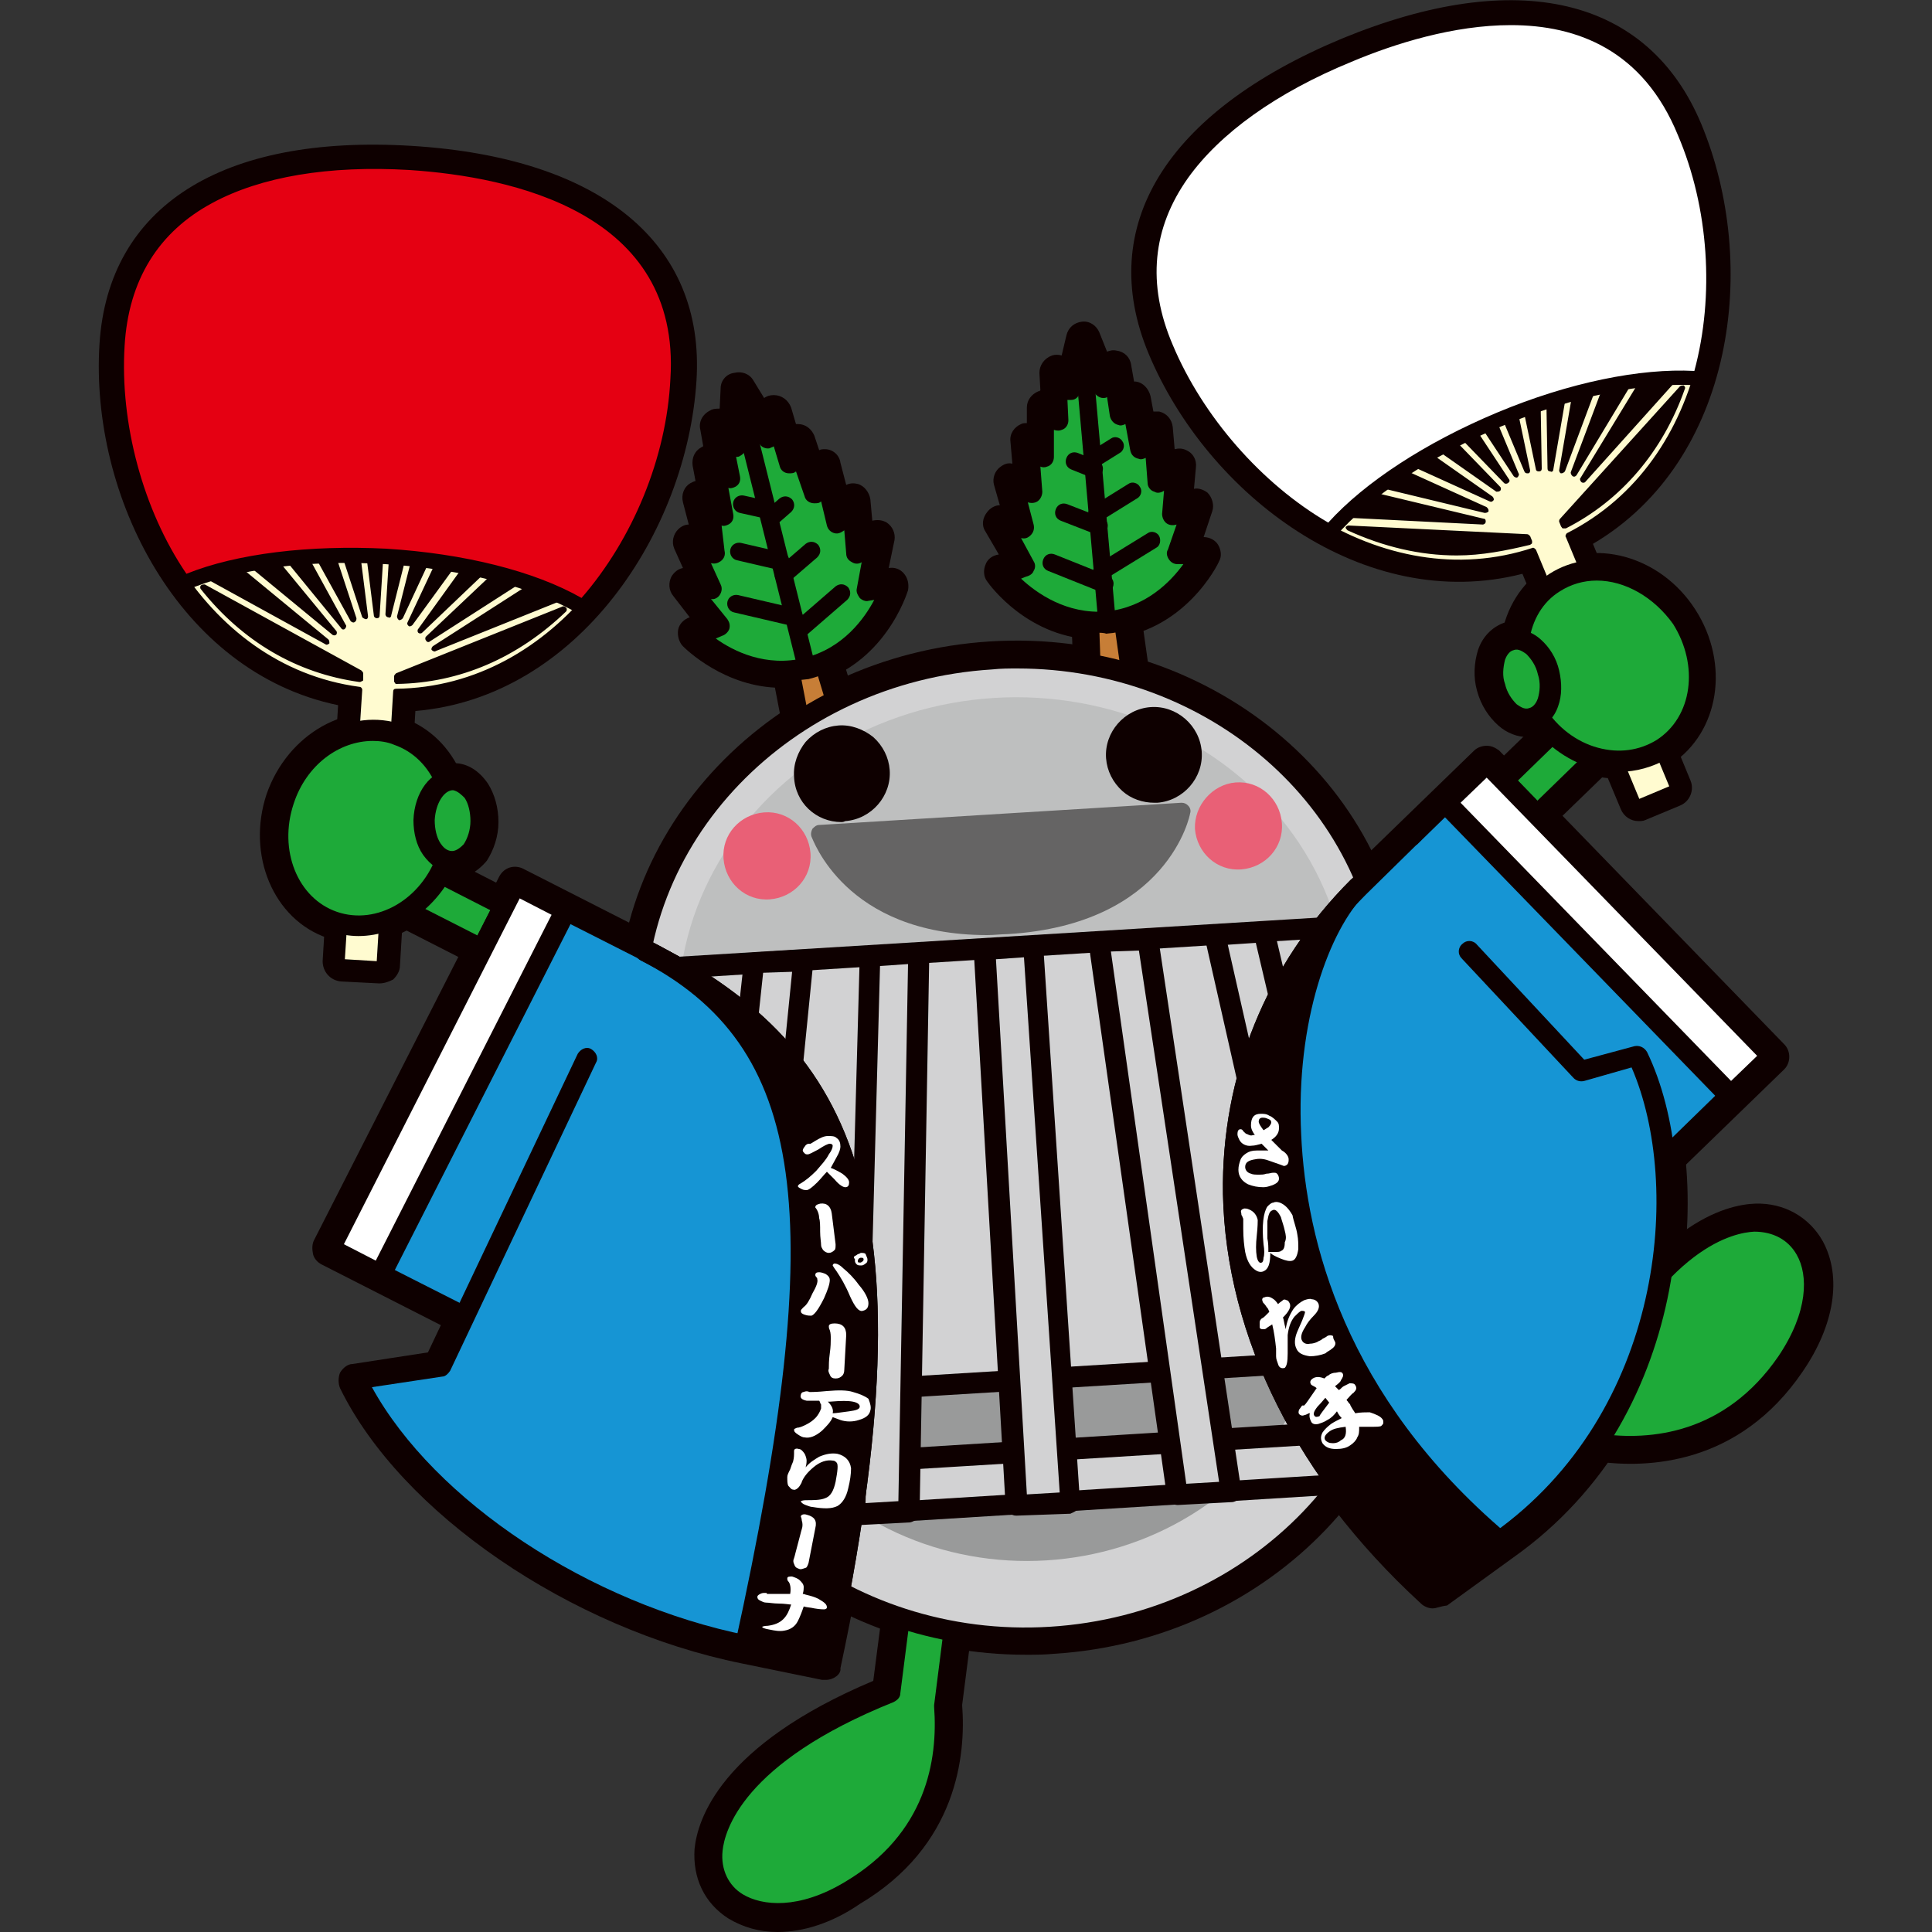<?xml version="1.0" encoding="utf-8"?>
<!-- Generator: Adobe Illustrator 25.0.0, SVG Export Plug-In . SVG Version: 6.00 Build 0)  -->
<svg width="200" height="200" version="1.1" id="レイヤー_1" xmlns="http://www.w3.org/2000/svg" xmlns:xlink="http://www.w3.org/1999/xlink" x="0px"
	 y="0px" viewBox="0 0 200 200" style="enable-background:new 0 0 200 200;" xml:space="preserve">
<rect x="0" y="0" width="200" height="200" fill="#333333" stroke="none"/>
<style type="text/css">
	.st0{fill:none;}
	.st1{fill:#0E0000;}
	.st2{fill:#C77E37;}
	.st3{fill:#1EAA39;}
	.st4{fill:#D2D2D3;}
	.st5{fill:#999A9A;}
	.st6{fill:#BEBFBF;}
	.st7{fill:#656464;}
	.st8{fill:#E96076;}
	.st9{fill:#C6E7F9;}
	.st10{fill:#FFFBD0;}
	.st11{fill:#FFFFFF;}
	.st12{fill:#E50012;}
	.st13{fill:#1695D4;}
</style>
<rect y="0" class="st0" width="200" height="200"/>
<g>
	<path class="st1" d="M113.1,76.6c-0.4,0-0.9-0.2-1.2-0.5c-0.4-0.3-0.6-0.8-0.6-1.3l-0.8-22.2c0-1,0.7-1.8,1.6-1.9l2.5-0.2
		c0.9-0.1,1.8,0.6,1.9,1.5l3.1,22c0.1,0.5-0.1,1-0.4,1.4c-0.3,0.4-0.8,0.6-1.3,0.7l-4.8,0.4C113.2,76.6,113.1,76.6,113.1,76.6z
		 M114.4,63l0.4,9.9l1-0.1L114.4,63z"/>
	<path class="st1" d="M113.6,66.2c-7.1,0-11.2-5.7-11.4-6c-0.4-0.5-0.4-1.2-0.2-1.7c0.2-0.6,0.7-1,1.4-1.1l0,0l-1.4-2.4
		c-0.4-0.6-0.3-1.4,0.2-2c0.3-0.4,0.8-0.7,1.3-0.7l-0.6-2.1c-0.2-0.7,0.1-1.5,0.7-1.9c0.4-0.3,0.8-0.4,1.2-0.3l-0.2-2.3
		c-0.1-0.8,0.4-1.5,1.1-1.8c0.2-0.1,0.4-0.1,0.6-0.1l0-1.6c0-0.8,0.5-1.4,1.2-1.7c0.1,0,0.1,0,0.2-0.1l-0.1-1.8
		c0-0.8,0.5-1.5,1.3-1.8c0.3-0.1,0.7-0.1,1,0l0.5-2.1c0.2-0.8,0.8-1.3,1.6-1.4c0.8-0.1,1.5,0.4,1.8,1.1l0.8,2c0.3-0.1,0.6-0.2,1-0.1
		c0.8,0.1,1.4,0.7,1.5,1.5l0.3,1.7c0.1,0,0.1,0,0.2,0c0.7,0.1,1.3,0.7,1.5,1.5l0.3,1.6c0.2,0,0.4,0,0.6,0c0.8,0.2,1.3,0.8,1.4,1.6
		l0.2,2.3c0.4-0.1,0.8-0.1,1.2,0.1c0.7,0.3,1.1,1,1,1.8l-0.2,2.2c0.5-0.1,1,0.1,1.4,0.4c0.5,0.5,0.7,1.3,0.5,1.9l-0.9,2.7h0h0
		c0.6,0,1.2,0.3,1.5,0.8s0.4,1.2,0.1,1.7c-0.1,0.3-3.6,7.4-11.4,8C114.3,66.2,113.9,66.2,113.6,66.2z M107.1,60.3
		c1.6,1.3,4.1,2.6,7.3,2.3c3.2-0.3,5.4-2,6.7-3.6c-0.3-0.1-0.5-0.3-0.7-0.6c-0.3-0.5-0.4-1.1-0.2-1.6l0.6-1.6
		c-0.1-0.1-0.3-0.1-0.4-0.2c-0.5-0.4-0.8-1-0.8-1.6l0.1-1.4c-0.2,0-0.3,0-0.4-0.1c-0.7-0.2-1.1-0.8-1.2-1.5l-0.2-1.8
		c-0.1,0-0.1,0-0.2,0c-0.8-0.1-1.3-0.7-1.5-1.5l-0.3-2c-0.1,0-0.2,0-0.3,0c-0.8-0.1-1.3-0.8-1.4-1.5l-0.2-1.3
		c-0.6-0.1-1.2-0.5-1.5-1.1c-0.2,0.6-0.6,1.1-1.3,1.3l0,1.3c0,0.8-0.4,1.5-1.2,1.7c-0.1,0-0.2,0.1-0.3,0.1l0,2
		c0,0.8-0.5,1.5-1.2,1.7c-0.1,0-0.1,0-0.2,0.1l0.2,1.8c0.1,0.7-0.3,1.4-0.9,1.7c-0.1,0.1-0.3,0.1-0.4,0.2l0.4,1.4
		c0.2,0.6,0,1.3-0.5,1.8c-0.1,0.1-0.2,0.2-0.4,0.3l0.9,1.5c0.3,0.5,0.3,1.1,0.1,1.7C107.6,59.8,107.4,60.1,107.1,60.3z"/>
	<path class="st1" d="M83.7,81.4c-0.3,0-0.7-0.1-1-0.3c-0.4-0.3-0.7-0.7-0.8-1.2l-4.2-21.8c-0.2-0.9,0.4-1.9,1.3-2.1l2.5-0.6
		c0.9-0.2,1.9,0.3,2.2,1.2l6.5,21.3c0.1,0.5,0.1,1-0.2,1.4c-0.2,0.4-0.7,0.7-1.1,0.9l-4.7,1.2C84,81.4,83.8,81.4,83.7,81.4z
		 M83.2,67.7l1.9,9.7l1-0.2L83.2,67.7z"/>
	<path class="st1" d="M80.9,71.2c-5.9,0-10-4.1-10.2-4.3c-0.4-0.4-0.6-1.1-0.5-1.7c0.1-0.6,0.6-1.1,1.2-1.3l0,0l-1.7-2.2
		c-0.5-0.6-0.5-1.4-0.2-2c0.3-0.5,0.7-0.8,1.2-0.9l-0.9-2c-0.3-0.7-0.1-1.5,0.4-2c0.3-0.3,0.7-0.5,1.1-0.5l-0.6-2.3
		c-0.2-0.8,0.1-1.6,0.8-2c0.2-0.1,0.4-0.2,0.5-0.2l-0.3-1.6c-0.1-0.8,0.2-1.5,0.9-1.9c0.1,0,0.1-0.1,0.2-0.1l-0.3-1.7
		c-0.2-0.8,0.2-1.6,1-2c0.3-0.2,0.7-0.2,1-0.2l0.1-2.1c0-0.8,0.6-1.5,1.4-1.6c0.8-0.2,1.6,0.1,2,0.8l1.1,1.8c0.3-0.2,0.6-0.3,1-0.3
		c0.8,0,1.5,0.5,1.8,1.3l0.5,1.7c0.1,0,0.1,0,0.2,0c0.8,0,1.4,0.5,1.7,1.2l0.5,1.5c0.2-0.1,0.4-0.1,0.6-0.1c0.8,0,1.5,0.6,1.6,1.4
		l0.6,2.3c0.4-0.2,0.8-0.2,1.2-0.1c0.7,0.2,1.2,0.9,1.3,1.6l0.2,2.2c0.5-0.1,1-0.1,1.5,0.2c0.6,0.4,0.9,1.1,0.8,1.8L92,58.8l0,0
		c0.6-0.1,1.2,0.1,1.6,0.6c0.4,0.5,0.5,1.1,0.4,1.7c-0.1,0.3-2.4,7.8-10,9.7C82.9,71.1,81.9,71.2,80.9,71.2z M75.6,66.2
		c1.8,1,4.5,1.9,7.5,1.2c3.1-0.8,5-2.8,6.1-4.6c-0.3-0.1-0.6-0.2-0.8-0.5c-0.4-0.4-0.6-1-0.5-1.6l0.3-1.7c-0.2,0-0.3-0.1-0.4-0.1
		c-0.6-0.3-1-0.9-1-1.5L86.7,56c-0.1,0-0.3,0-0.5,0c-0.7-0.1-1.2-0.7-1.4-1.3l-0.4-1.7c-0.1,0-0.1,0-0.2,0c-0.8,0-1.4-0.5-1.7-1.2
		l-0.6-1.9c-0.1,0-0.2,0-0.3,0c-0.8,0-1.4-0.5-1.7-1.3l-0.4-1.3c-0.7,0-1.3-0.3-1.6-0.8c-0.1,0.7-0.5,1.2-1,1.5l0.3,1.3
		c0.1,0.8-0.2,1.5-0.9,1.9c-0.1,0-0.2,0.1-0.3,0.1l0.3,2c0.1,0.8-0.2,1.5-0.9,1.9c-0.1,0-0.1,0.1-0.2,0.1l0.4,1.7
		c0.2,0.7-0.1,1.4-0.6,1.8c-0.1,0.1-0.3,0.2-0.4,0.2l0.6,1.3c0.3,0.6,0.2,1.3-0.2,1.8c-0.1,0.1-0.2,0.2-0.3,0.3l1.1,1.4
		c0.4,0.5,0.5,1.1,0.3,1.6C76,65.7,75.8,65.9,75.6,66.2z"/>
	<path class="st1" d="M80.5,200c-1.9,0-3.6-0.5-5.1-1.4c-2.5-1.6-3.7-4.2-3.5-7.2c0.3-3,2.6-10.7,18.5-17.4l2.2-17
		c0.1-1,1-1.7,2-1.6c1,0.1,1.7,1,1.6,2l-2.3,18c-0.1,0.6-0.5,1.2-1.1,1.4c-12.2,4.9-16.9,10.9-17.2,14.8c-0.1,1.7,0.5,3,1.8,3.8
		c1.8,1.1,5.3,1.4,9.8-1.3c8.1-4.8,9.2-12.1,8.8-17.4c0-0.1,0-0.3,0-0.4l2.4-18.9c0.1-1,1-1.7,2-1.6c1,0.1,1.7,1,1.6,2l-2.4,18.7
		c0.4,5.2-0.5,14.6-10.6,20.6C86.1,199.1,83.1,200,80.5,200z"/>
	<path class="st1" d="M125.4,154c-0.9,0-1.7-0.7-1.8-1.7c-0.1-1,0.7-1.9,1.7-1.9l40-2.7c0.1,0,0.3,0,0.4,0
		c5.2,0.8,12.6,0.1,17.9-7.7c3-4.3,2.9-7.8,1.9-9.7c-0.7-1.4-2.1-2.1-3.7-2c-3.9,0.1-10.2,4.4-15.8,16.3c-0.3,0.6-0.9,1-1.5,1
		l-39.5,2.5c-1,0.1-1.9-0.7-1.9-1.7c-0.1-1,0.7-1.9,1.7-1.9l38.4-2.5c7.6-15.4,15.5-17.3,18.5-17.4c3-0.1,5.6,1.4,7,3.9
		c2,3.7,1.2,8.7-2.1,13.5c-6.6,9.7-16.1,10-21.2,9.3l-39.9,2.7C125.5,154,125.4,154,125.4,154z"/>
	<path class="st1" d="M64,107.3c-0.3,0-0.6-0.1-0.8-0.2L38.5,94.5c-0.9-0.5-1.2-1.5-0.8-2.4l2.3-4.5c0.5-0.9,1.5-1.2,2.4-0.8
		l24.7,12.6c0.9,0.5,1.2,1.5,0.8,2.4l-2.3,4.5c-0.2,0.4-0.6,0.8-1.1,0.9C64.3,107.2,64.1,107.3,64,107.3z M41.7,92.1L63.2,103
		l0.7-1.3L42.4,90.8L41.7,92.1z"/>
	<path class="st1" d="M50.6,139.5c-0.3,0-0.6-0.1-0.8-0.2l-16.5-8.4c-0.4-0.2-0.8-0.6-0.9-1.1c-0.1-0.5-0.1-1,0.1-1.4l19.2-37.7
		c0.5-0.9,1.5-1.2,2.4-0.8l16.5,8.4c0.9,0.5,1.2,1.5,0.8,2.4l-19.2,37.7C51.9,139.1,51.3,139.5,50.6,139.5z M36.6,128.5l13.3,6.8
		l17.6-34.5L54.1,94L36.6,128.5z"/>
	<path class="st1" d="M85.5,173.9c-0.1,0-0.2,0-0.4,0l-8.3-1.7c-17.8-3.6-35.3-15.6-41.6-28.5c-0.2-0.5-0.2-1.1,0-1.6
		c0.3-0.5,0.8-0.9,1.3-0.9l7.8-1.2l14.7-31c0.4-0.9,1.5-1.3,2.4-0.9c0.9,0.4,1.3,1.5,0.9,2.4l-15.1,31.9c-0.3,0.5-0.8,0.9-1.4,1
		l-6.3,1c6.6,11.1,22.1,21.2,37.9,24.4l6.5,1.3c10.5-50.6-2-61.6-18.1-69.9c-0.9-0.5-1.2-1.5-0.8-2.4c0.5-0.9,1.5-1.2,2.4-0.8
		c20.9,10.8,30.2,26.1,19.6,75.7C87.1,173.3,86.3,173.9,85.5,173.9z"/>
	<path class="st1" d="M37.1,97.6c-1.1,0-2.1-0.2-3.2-0.5c-5.6-1.9-8.4-8.6-6.3-14.9c2.2-6.3,8.5-9.8,14.1-7.9c2.8,1,4.9,3.1,6.1,5.9
		c1.1,2.8,1.2,6,0.2,9C46.3,94.4,41.7,97.6,37.1,97.6z M38.6,77.4c-3.2,0-6.3,2.4-7.5,6c-1.5,4.4,0.3,9,4,10.3
		c3.7,1.3,8-1.2,9.5-5.6v0c0.7-2.2,0.7-4.5-0.1-6.4c-0.8-1.9-2.2-3.3-3.9-3.9C39.9,77.5,39.2,77.4,38.6,77.4z"/>
	<path class="st1" d="M46.8,91C46.7,91,46.7,91,46.8,91c-1.4,0-2.7-0.8-3.6-2.1c-0.7-1.1-1.1-2.5-1.1-4c0.1-3.3,2.1-5.9,4.8-5.9
		c0,0,0,0,0.1,0c1.4,0,2.6,0.8,3.5,2.1c0.7,1.1,1.1,2.5,1.1,4l0,0c0,1.5-0.5,2.9-1.2,4C49.4,90.3,48.1,91,46.8,91z M46.9,82.6
		c-0.4,0-1.1,0.9-1.1,2.4c0,0.8,0.2,1.5,0.5,2c0.2,0.3,0.4,0.5,0.6,0.5c0.1,0,0.4-0.2,0.6-0.4c0.3-0.5,0.6-1.2,0.6-1.9c0,0,0,0,0,0
		c0-0.8-0.2-1.5-0.5-2C47.2,82.8,47,82.6,46.9,82.6C46.9,82.6,46.9,82.6,46.9,82.6z"/>
	<path class="st1" d="M150.4,94.7c-0.5,0-0.9-0.2-1.3-0.5l-3.5-3.6c-0.3-0.3-0.5-0.8-0.5-1.3c0-0.5,0.2-0.9,0.5-1.3l19.9-19.3
		c0.7-0.7,1.9-0.7,2.6,0l3.5,3.6c0.3,0.3,0.5,0.8,0.5,1.3c0,0.5-0.2,0.9-0.5,1.3l-19.9,19.3C151.4,94.6,150.9,94.7,150.4,94.7z
		 M149.5,89.3l1,1.1l17.3-16.8l-1-1.1L149.5,89.3z"/>
	<path class="st1" d="M170.1,124.1C170.1,124.1,170.1,124.1,170.1,124.1c-0.5,0-1-0.2-1.3-0.5l-29.5-30.4c-0.7-0.7-0.7-1.9,0-2.6
		l13.3-12.9c0.3-0.3,0.8-0.5,1.3-0.5c0.5,0,0.9,0.2,1.3,0.5l29.5,30.4c0.7,0.7,0.7,1.9,0,2.6l-13.3,12.9
		C171,123.9,170.6,124.1,170.1,124.1z M143.2,92l27,27.8l10.7-10.4l-27-27.8L143.2,92z"/>
	<path class="st1" d="M148.3,166.5c-0.4,0-0.9-0.2-1.2-0.5c-13.4-12.3-20.9-27.4-21.2-42.3c-0.2-12.4,4.5-24.2,13.5-33l5.7-5.5
		c0.7-0.7,1.9-0.7,2.6,0c0.7,0.7,0.7,1.9,0,2.6l-5.6,5.5c-8.2,8.1-12.6,18.9-12.4,30.4c0.3,13.6,7,27.3,19,38.7l5.8-4.2
		c17-12.1,19.2-34.6,14.3-46.7l-4.3,1.2c-0.6,0.2-1.3,0-1.8-0.5l-11.6-12.4c-0.7-0.7-0.6-1.9,0.1-2.6c0.7-0.7,1.9-0.6,2.6,0.1
		l10.8,11.6l4.8-1.3c0.8-0.2,1.7,0.2,2.1,1c6.2,12.8,4.5,38.9-14.8,52.6l-6.9,5C149,166.3,148.7,166.5,148.3,166.5z"/>
	<path class="st1" d="M167.6,80.6c-1,0-2-0.1-3-0.4c-2.9-0.8-5.4-2.7-7.2-5.4l0,0c-1.7-2.7-2.4-5.8-2-8.8c0.5-3.1,2.1-5.6,4.5-7.2
		c5-3.2,12-1.3,15.6,4.3c3.6,5.6,2.5,12.7-2.5,16C171.4,80.1,169.5,80.6,167.6,80.6z M165.3,60.8c-1.2,0-2.4,0.3-3.5,1
		c-1.6,1-2.6,2.7-2.9,4.7c-0.3,2.1,0.2,4.3,1.4,6.3l0,0c1.2,1.9,3.1,3.3,5.1,3.9c2,0.6,3.9,0.3,5.5-0.7c3.3-2.1,4-7.1,1.5-11
		C170.8,62.4,168,60.8,165.3,60.8z"/>
	<path class="st1" d="M158.1,76.3c-1,0-2.1-0.4-3-1.2c-1-0.9-1.8-2.1-2.2-3.6l0,0c-0.4-1.4-0.3-2.9,0.1-4.2c0.5-1.5,1.6-2.5,2.9-2.9
		c1.3-0.4,2.8,0,3.9,1c1,0.9,1.8,2.1,2.2,3.6c0.4,1.4,0.3,2.9-0.1,4.2c-0.5,1.5-1.6,2.5-2.9,2.9C158.8,76.3,158.4,76.3,158.1,76.3z
		 M156.5,70.6c0.2,0.7,0.6,1.4,1,1.8c0.3,0.2,0.5,0.3,0.7,0.3c0.2,0,0.3-0.3,0.4-0.6c0.2-0.6,0.2-1.3,0-2c-0.2-0.7-0.6-1.4-1-1.8
		c-0.3-0.2-0.5-0.3-0.7-0.3c-0.2,0-0.3,0.3-0.4,0.6C156.3,69.2,156.3,69.9,156.5,70.6L156.5,70.6z"/>
	<path class="st1" d="M106.2,171.3c-21.3,0-39.2-15.4-40.4-35.5c-0.6-10.2,3.1-20,10.4-27.6c7.3-7.6,17.3-12.2,28.2-12.8
		c22.5-1.4,41.9,14.5,43.2,35.4c0,0,0,0,0,0c1.3,20.9-16,39-38.5,40.4C108.1,171.3,107.1,171.3,106.2,171.3z M107,99
		c-0.8,0-1.7,0-2.5,0.1c-10,0.6-19.1,4.8-25.8,11.7c-6.6,6.9-9.9,15.7-9.4,24.9c1.2,18.9,18.8,33.3,39.4,32
		c20.5-1.3,36.3-17.7,35.1-36.6C142.8,112.9,126.5,99,107,99z"/>
	<path class="st1" d="M104.5,142.3c-21.3,0-39.2-15.4-40.5-35.5c-1.3-20.9,16-39,38.5-40.4c22.5-1.4,41.9,14.5,43.2,35.4
		c0.6,10.2-3.1,20-10.4,27.6c-7.3,7.6-17.3,12.2-28.2,12.8C106.3,142.3,105.4,142.3,104.5,142.3z M105.3,70c-0.8,0-1.7,0-2.5,0.1
		c-20.5,1.3-36.3,17.7-35.1,36.6c1.2,18.9,18.8,33.3,39.4,32c10-0.6,19.1-4.8,25.8-11.7c6.6-6.9,9.9-15.7,9.4-24.9
		C141,83.9,124.7,70,105.3,70z"/>
	<g>
		<polygon class="st2" points="113.1,74.8 117.9,74.4 114.8,52.3 112.2,52.6 		"/>
		<path class="st1" d="M113.1,75.9c-0.3,0-0.5-0.1-0.7-0.3c-0.2-0.2-0.4-0.5-0.4-0.8l-0.8-22.2c0-0.6,0.4-1.1,1-1.1l2.5-0.2
			c0.6,0,1.1,0.4,1.2,0.9l3.1,22c0,0.3,0,0.6-0.2,0.8c-0.2,0.2-0.5,0.4-0.8,0.4L113.1,75.9C113.1,75.9,113.1,75.9,113.1,75.9z
			 M113.4,53.6l0.7,20.1l2.5-0.2l-2.8-19.9L113.4,53.6z"/>
	</g>
	<g>
		<path class="st3" d="M110.7,40.6l-1.4-2.2l0.2,5.3L108,42l0.1,5.5l-1.7-2.1l0.5,5.8l-2.2-1.5l1.4,5.1l-2.5-0.7l2.6,4.7l-2.5,0.4
			c0,0,4.1,5.8,11,5.2c6.8-0.6,9.9-7,9.9-7l-2.6,0l1.8-5.1l-2.3,1.1l0.4-5.2l-1.9,1.9l-0.5-5.8l-1.3,2.4l-0.9-5.5l-1.1,2l-0.8-5.3
			l-1,2.4L112,35L110.7,40.6z"/>
		<path class="st1" d="M113.5,65.5c-6.7,0-10.7-5.4-10.8-5.7c-0.2-0.3-0.3-0.7-0.1-1c0.1-0.3,0.4-0.6,0.8-0.7l1-0.2l-1.9-3.3
			c-0.2-0.4-0.2-0.9,0.1-1.2c0.3-0.3,0.7-0.5,1.1-0.4l0.6,0.2l-0.9-3.2c-0.1-0.4,0-0.9,0.4-1.2c0.4-0.3,0.9-0.3,1.2,0l0.4,0.2
			l-0.3-3.5c0-0.5,0.2-0.9,0.7-1.1c0.3-0.1,0.7-0.1,1,0.1l0-2.5c0-0.5,0.3-0.9,0.7-1c0.2-0.1,0.5-0.1,0.7,0l-0.1-2.5
			c0-0.5,0.3-0.9,0.8-1.1c0.5-0.1,1,0,1.2,0.4l0,0l0.7-3.1c0.1-0.5,0.5-0.8,1-0.8c0.5,0,0.9,0.2,1.1,0.7l1.2,3l0,0
			c0.2-0.4,0.7-0.7,1.1-0.6c0.5,0.1,0.9,0.4,0.9,0.9l0.4,2.5c0.2-0.1,0.4-0.1,0.7-0.1c0.4,0.1,0.8,0.4,0.9,0.9l0.4,2.5
			c0.3-0.3,0.6-0.4,1-0.3c0.5,0.1,0.8,0.5,0.9,1l0.3,3.5l0.3-0.3c0.3-0.3,0.8-0.4,1.2-0.2c0.4,0.2,0.7,0.6,0.6,1.1l-0.3,3.3l0.6-0.3
			c0.4-0.2,0.9-0.1,1.2,0.2c0.3,0.3,0.4,0.8,0.3,1.2l-1.3,3.6l1,0h0c0.4,0,0.7,0.2,0.9,0.5c0.2,0.3,0.2,0.7,0.1,1
			c-0.1,0.3-3.4,7-10.8,7.6C114.3,65.5,113.9,65.5,113.5,65.5z M105.7,59.9c1.6,1.5,4.7,3.7,8.8,3.4c4.1-0.4,6.7-3.1,8-4.9h-0.6h0
			c-0.4,0-0.7-0.2-0.9-0.5s-0.3-0.7-0.1-1l0.9-2.6c-0.3,0.1-0.7,0.1-1-0.1c-0.3-0.2-0.5-0.6-0.5-1l0.2-2.4c-0.3,0.2-0.7,0.3-1,0.1
			c-0.4-0.1-0.7-0.5-0.7-0.9l-0.2-2.6c-0.2,0.1-0.5,0.2-0.7,0.1c-0.5-0.1-0.8-0.4-0.9-0.9l-0.5-2.7c-0.2,0.1-0.5,0.2-0.7,0.1
			c-0.5-0.1-0.8-0.5-0.9-0.9l-0.3-2c-0.1,0.1-0.3,0.1-0.4,0.1c-0.4,0-0.8-0.3-1-0.7l-0.9-2.1l-0.5,2.2c-0.1,0.4-0.4,0.8-0.9,0.8
			c-0.2,0-0.3,0-0.4,0l0.1,2.1c0,0.5-0.3,0.9-0.7,1c-0.2,0.1-0.5,0.1-0.8,0l0,2.8c0,0.5-0.3,0.9-0.7,1c-0.2,0.1-0.5,0.1-0.7,0
			l0.2,2.6c0,0.4-0.2,0.8-0.5,1c-0.3,0.2-0.7,0.2-1,0.1l0.6,2.3c0.1,0.4,0,0.8-0.3,1.1c-0.3,0.3-0.6,0.4-1,0.3l1.3,2.4
			c0.2,0.3,0.2,0.7,0,1c-0.1,0.3-0.4,0.5-0.8,0.6L105.7,59.9z"/>
	</g>
	<g>
		<path class="st1" d="M114.6,65.3c-0.5,0-0.9-0.4-0.9-0.8l-2.4-27.1c0-0.5,0.3-0.9,0.8-1c0.5-0.1,0.9,0.3,1,0.8l2.4,27.1
			C115.5,64.8,115.2,65.2,114.6,65.3C114.7,65.3,114.6,65.3,114.6,65.3z"/>
		<path class="st1" d="M114.1,60c-0.3,0-0.6-0.2-0.8-0.4c-0.3-0.4-0.1-1,0.3-1.2l5.2-3.2c0.4-0.3,1-0.1,1.2,0.3s0.1,1-0.3,1.2
			l-5.2,3.2C114.5,59.9,114.3,60,114.1,60z"/>
		<path class="st1" d="M113.6,54c-0.3,0-0.6-0.2-0.8-0.4c-0.3-0.4-0.1-1,0.3-1.2l3.7-2.3c0.4-0.3,1-0.1,1.2,0.3
			c0.3,0.4,0.1,1-0.3,1.2l-3.7,2.3C113.9,53.9,113.8,54,113.6,54z"/>
		<path class="st1" d="M114.3,61.4c-0.1,0-0.2,0-0.3-0.1l-5.5-2.2c-0.5-0.2-0.7-0.7-0.5-1.2c0.2-0.5,0.7-0.7,1.2-0.5l5.5,2.2
			c0.5,0.2,0.7,0.7,0.5,1.2C115,61.2,114.6,61.4,114.3,61.4z"/>
		<path class="st1" d="M113.7,55.4c-0.1,0-0.2,0-0.3-0.1l-3.6-1.4c-0.5-0.2-0.7-0.7-0.5-1.2c0.2-0.5,0.7-0.7,1.2-0.5l3.6,1.4
			c0.5,0.2,0.7,0.7,0.5,1.2C114.4,55.2,114.1,55.4,113.7,55.4z"/>
		<path class="st1" d="M113.1,48.5c-0.3,0-0.6-0.2-0.8-0.4c-0.3-0.4-0.1-1,0.3-1.2l2.4-1.5c0.4-0.3,1-0.1,1.2,0.3
			c0.3,0.4,0.1,1-0.3,1.2l-2.4,1.5C113.4,48.5,113.3,48.5,113.1,48.5z"/>
		<path class="st1" d="M113.2,49.5c-0.1,0-0.2,0-0.3-0.1l-2-0.8c-0.5-0.2-0.7-0.7-0.5-1.2c0.2-0.5,0.7-0.7,1.2-0.5l2,0.8
			c0.5,0.2,0.7,0.7,0.5,1.2C113.9,49.2,113.6,49.5,113.2,49.5z"/>
	</g>
	<g>
		<polygon class="st2" points="88.4,78.5 83.7,79.6 79.5,57.8 81.9,57.2 		"/>
		<path class="st1" d="M83.7,80.7c-0.2,0-0.4-0.1-0.6-0.2c-0.3-0.2-0.4-0.4-0.5-0.7L78.4,58c-0.1-0.6,0.2-1.1,0.8-1.3l2.5-0.6
			c0.6-0.1,1.1,0.2,1.3,0.7l6.5,21.3c0.1,0.3,0.1,0.6-0.1,0.8c-0.1,0.3-0.4,0.4-0.7,0.5L84,80.7C83.9,80.7,83.8,80.7,83.7,80.7z
			 M80.7,58.6l3.8,19.7l2.5-0.6l-5.8-19.2L80.7,58.6z"/>
	</g>
	<g>
		<path class="st3" d="M79.4,45.3l0.7-2.5l1.6,5.1l0.8-2.1l1.7,5.3l1-2.6l1.4,5.7l1.6-2.2l0.4,5.2l2.1-1.5l-1,5.3l2.5-0.4
			c0,0-2,6.8-8.7,8.5c-6.7,1.7-11.6-3.4-11.6-3.4l2.4-0.8L71,60.6l2.5,0.3l-2.1-4.8l2.4,1.1l-1.4-5.7l2,1.8L73.6,48l1.7,1.5l-1-5.2
			l1.8,1.9l0.3-5.8L79.4,45.3z"/>
		<path class="st1" d="M80.9,70.5c-5.6,0-9.5-3.9-9.7-4.1c-0.3-0.3-0.4-0.6-0.3-1c0.1-0.4,0.4-0.7,0.7-0.8l1-0.3l-2.4-3
			c-0.3-0.3-0.3-0.8-0.1-1.2c0.2-0.4,0.6-0.6,1.1-0.5l0.6,0.1l-1.3-3c-0.2-0.4-0.1-0.9,0.2-1.2c0.3-0.3,0.8-0.4,1.2-0.2l0.4,0.2
			l-0.9-3.5c-0.1-0.5,0.1-0.9,0.5-1.2c0.3-0.2,0.7-0.2,1,0l-0.4-2.5c-0.1-0.5,0.1-0.9,0.5-1.1c0.2-0.1,0.4-0.2,0.7-0.1l-0.5-2.5
			c-0.1-0.5,0.1-1,0.6-1.2c0.4-0.2,1-0.1,1.3,0.2l0,0l0.2-3.2c0-0.5,0.4-0.9,0.8-1c0.5-0.1,0.9,0.1,1.2,0.5l1.7,2.7l0,0
			c0.1-0.5,0.5-0.8,1-0.8c0.5,0,0.9,0.3,1.1,0.8l0.7,2.4c0.2-0.1,0.4-0.2,0.6-0.2c0.5,0,0.9,0.3,1,0.7l0.8,2.4
			c0.2-0.3,0.5-0.5,0.9-0.4c0.5,0,0.9,0.4,1,0.8l0.9,3.5l0.3-0.3c0.3-0.4,0.7-0.5,1.2-0.4c0.4,0.1,0.7,0.5,0.8,1l0.2,3.3l0.5-0.4
			c0.4-0.3,0.8-0.3,1.2,0c0.4,0.2,0.6,0.7,0.5,1.1l-0.7,3.8l1-0.2c0.4-0.1,0.7,0.1,1,0.4c0.2,0.3,0.3,0.7,0.2,1
			c-0.1,0.3-2.3,7.4-9.5,9.2C82.8,70.4,81.8,70.5,80.9,70.5z M74.1,66.1c1.8,1.3,5.2,3,9.2,2c4-1,6.2-4.1,7.2-6l-0.6,0.1
			c-0.3,0.1-0.7-0.1-0.9-0.3c-0.2-0.3-0.4-0.6-0.3-1l0.5-2.7c-0.3,0.2-0.7,0.2-1,0c-0.4-0.2-0.6-0.5-0.6-0.9l-0.2-2.4
			c-0.3,0.2-0.6,0.4-1,0.3c-0.4-0.1-0.7-0.4-0.8-0.8l-0.6-2.5c-0.2,0.2-0.4,0.2-0.7,0.2c0,0,0,0,0,0c-0.5,0-0.9-0.3-1-0.7l-0.9-2.6
			c-0.2,0.2-0.5,0.2-0.7,0.2c-0.5,0-0.9-0.3-1-0.8l-0.6-2c-0.1,0.1-0.3,0.1-0.4,0.2c-0.4,0.1-0.9-0.1-1.1-0.5l-1.2-2l-0.1,2.3
			c0,0.4-0.3,0.8-0.7,1c-0.1,0.1-0.3,0.1-0.4,0.1l0.4,2c0.1,0.5-0.1,0.9-0.5,1.1c-0.2,0.1-0.5,0.2-0.7,0.1l0.5,2.7
			c0.1,0.5-0.1,0.9-0.5,1.1c-0.2,0.1-0.5,0.2-0.7,0.1L75,57c0.1,0.4,0,0.8-0.4,1.1c-0.3,0.2-0.6,0.3-1,0.2l1,2.2
			c0.2,0.4,0.1,0.8-0.1,1.1c-0.2,0.3-0.6,0.5-0.9,0.4l1.7,2.1c0.2,0.3,0.3,0.6,0.2,1c-0.1,0.3-0.4,0.6-0.7,0.7L74.1,66.1z"/>
	</g>
	<g>
		<path class="st1" d="M83.5,70c-0.4,0-0.8-0.3-0.9-0.7l-6.6-26.4c-0.1-0.5,0.2-1,0.7-1.1c0.5-0.1,1,0.2,1.1,0.7l6.6,26.4
			c0.1,0.5-0.2,1-0.7,1.1C83.7,70,83.6,70,83.5,70z"/>
		<path class="st1" d="M82.2,64.8c-0.1,0-0.1,0-0.2,0l-6-1.4c-0.5-0.1-0.8-0.6-0.7-1.1c0.1-0.5,0.6-0.8,1.1-0.7l6,1.4
			c0.5,0.1,0.8,0.6,0.7,1.1C83,64.5,82.7,64.8,82.2,64.8z"/>
		<path class="st1" d="M80.8,59c-0.1,0-0.1,0-0.2,0l-4.3-1c-0.5-0.1-0.8-0.6-0.7-1.1c0.1-0.5,0.6-0.8,1.1-0.7l4.3,1
			c0.5,0.1,0.8,0.6,0.7,1.1C81.6,58.7,81.2,59,80.8,59z"/>
		<path class="st1" d="M82.6,66.2c-0.3,0-0.5-0.1-0.7-0.3c-0.3-0.4-0.3-0.9,0.1-1.3l4.5-3.9c0.4-0.3,0.9-0.3,1.3,0.1
			c0.3,0.4,0.3,0.9-0.1,1.3L83.2,66C83,66.1,82.8,66.2,82.6,66.2z"/>
		<path class="st1" d="M81.1,60.4c-0.3,0-0.5-0.1-0.7-0.3c-0.3-0.4-0.3-0.9,0.1-1.3l2.9-2.5c0.4-0.3,0.9-0.3,1.3,0.1
			c0.3,0.4,0.3,0.9-0.1,1.3l-2.9,2.5C81.6,60.3,81.4,60.4,81.1,60.4z"/>
		<path class="st1" d="M79.5,53.7c-0.1,0-0.1,0-0.2,0l-2.7-0.6c-0.5-0.1-0.8-0.6-0.7-1.1c0.1-0.5,0.6-0.8,1.1-0.7l2.7,0.6
			c0.5,0.1,0.8,0.6,0.7,1.1C80.3,53.4,79.9,53.7,79.5,53.7z"/>
		<path class="st1" d="M79.7,54.6c-0.3,0-0.5-0.1-0.7-0.3c-0.3-0.4-0.3-0.9,0.1-1.3l1.6-1.4c0.4-0.3,0.9-0.3,1.3,0.1
			c0.3,0.4,0.3,0.9-0.1,1.3l-1.6,1.4C80.1,54.5,79.9,54.6,79.7,54.6z"/>
	</g>
	<g>
		<path class="st3" d="M94.4,157.2l-2.3,18c-28.8,11.6-18.7,29.4-4,20.6c8.1-4.9,10.2-12.4,9.7-19.1l2.4-18.9"/>
		<path class="st1" d="M80.5,199.3c-1.8,0-3.4-0.4-4.7-1.3c-2.2-1.4-3.4-3.8-3.1-6.6c0.5-6.1,7.4-12.4,18.5-17l2.2-17.4
			c0.1-0.6,0.6-1,1.2-0.9c0.6,0.1,1,0.6,0.9,1.2l-2.3,18c0,0.4-0.3,0.7-0.7,0.9c-15.7,6.3-17.5,13.4-17.7,15.4
			c-0.2,1.9,0.6,3.6,2.1,4.5c2,1.2,5.8,1.6,10.6-1.3c8.4-5,9.6-12.6,9.2-18.1c0-0.1,0-0.2,0-0.2l2.4-18.9c0.1-0.6,0.6-1,1.2-0.9
			c0.6,0.1,1,0.6,0.9,1.2l-2.4,18.8c0.4,5-0.4,14.2-10.2,20C85.8,198.4,83,199.3,80.5,199.3z"/>
	</g>
	<g>
		<path class="st3" d="M124.8,146.4l39.5-2.5c13.4-28,30.5-16.8,20.8-2.8c-5.4,7.8-13,9.4-19.7,8.5l-40,2.7"/>
		<path class="st1" d="M125.4,153.3c-0.6,0-1-0.4-1.1-1c0-0.6,0.4-1.1,1-1.2l40-2.7c0.1,0,0.2,0,0.2,0c5.4,0.8,13.1,0,18.6-8
			c3.1-4.6,3.1-8.4,1.9-10.5c-0.9-1.6-2.5-2.4-4.4-2.4c-2,0.1-9.2,1.4-16.5,16.7c-0.2,0.4-0.5,0.6-0.9,0.6l-39.5,2.5
			c-0.6,0.1-1.1-0.4-1.2-1c0-0.6,0.4-1.1,1-1.2l38.9-2.5c5.2-10.7,12-17.2,18.1-17.4c2.8-0.1,5.1,1.2,6.3,3.5
			c1.8,3.4,1.1,8.2-2.1,12.7c-6.5,9.4-15.6,9.6-20.6,8.9L125.4,153.3C125.4,153.3,125.4,153.3,125.4,153.3z"/>
	</g>
	<g>
		
			<ellipse transform="matrix(0.998 -6.133716e-02 6.133716e-02 0.998 -7.979 6.792)" class="st4" cx="106.6" cy="133.4" rx="39.1" ry="36.2"/>
		<path class="st1" d="M106.2,170.6c-21,0-38.5-15.1-39.7-34.8c-0.6-9.9,3-19.6,10.2-27c7.1-7.5,17-11.9,27.7-12.6
			c22.1-1.4,41.2,14.2,42.4,34.7l0,0c1.3,20.5-15.7,38.3-37.8,39.7C108,170.6,107.1,170.6,106.2,170.6z M107,98.3
			c-0.8,0-1.7,0-2.6,0.1C94.3,99,85,103.2,78.2,110.3c-6.7,7.1-10.1,16.1-9.6,25.4c1.2,19.3,19.2,34,40.1,32.7
			c20.9-1.3,37-18,35.8-37.4l0,0C143.5,112.5,126.9,98.3,107,98.3z"/>
	</g>
	
		<ellipse transform="matrix(0.998 -6.134285e-02 6.134285e-02 0.998 -7.979 6.793)" class="st5" cx="106.6" cy="133.4" rx="30.5" ry="28.2"/>
	<g>
		
			<ellipse transform="matrix(0.998 -6.133803e-02 6.133803e-02 0.998 -6.203 6.629)" class="st4" cx="104.9" cy="104.3" rx="39.1" ry="36.2"/>
		<path class="st1" d="M104.5,141.6c-21,0-38.5-15.1-39.7-34.8c-1.3-20.5,15.7-38.3,37.8-39.7c22.1-1.4,41.2,14.2,42.4,34.7
			c0.6,9.9-3,19.6-10.2,27c-7.1,7.5-17,11.9-27.7,12.6C106.2,141.6,105.4,141.6,104.5,141.6z M105.3,69.2c-0.8,0-1.7,0-2.6,0.1
			c-20.9,1.3-37,18-35.8,37.4c1.2,19.3,19.2,34,40.1,32.7c10.2-0.6,19.5-4.9,26.2-11.9c6.7-7.1,10.1-16.1,9.6-25.4
			C141.7,83.5,125.1,69.2,105.3,69.2z"/>
	</g>
	
		<ellipse transform="matrix(0.998 -6.134117e-02 6.134117e-02 0.998 -6.203 6.629)" class="st6" cx="104.9" cy="104.3" rx="34.7" ry="32.1"/>
	<g>
		<g>
			<path class="st4" d="M142.9,95.7l-76.8,4.7l-11.1,58.4l106.2-6.5L142.9,95.7z M63,145.5l88.4-5.4l2.1,7.3L61.8,153L63,145.5z"/>
		</g>
		<g>
			<path class="st1" d="M54.9,159.9c-0.3,0-0.6-0.1-0.8-0.4c-0.2-0.3-0.3-0.6-0.3-0.9L65,100.2c0.1-0.5,0.5-0.8,1-0.9l76.8-4.7
				c0.5,0,0.9,0.3,1.1,0.7l18.2,56.6c0.1,0.3,0.1,0.7-0.1,0.9c-0.2,0.3-0.5,0.5-0.8,0.5L54.9,159.9C55,159.9,55,159.9,54.9,159.9z
				 M67,101.5l-10.7,56.2l103.4-6.4l-17.5-54.5L67,101.5z M61.8,154.1c-0.3,0-0.6-0.1-0.8-0.4c-0.2-0.2-0.3-0.6-0.3-0.9l1.2-7.5
				c0.1-0.5,0.5-0.9,1-0.9l88.4-5.4c0.5,0,1,0.3,1.1,0.8l2.1,7.3c0.1,0.3,0,0.7-0.2,0.9c-0.2,0.3-0.5,0.4-0.8,0.5L61.8,154.1
				C61.9,154.1,61.9,154.1,61.8,154.1z M64,146.5l-0.8,5.3l89-5.5l-1.5-5.1L64,146.5z"/>
		</g>
	</g>
	<g>
		<g>
			<polygon class="st4" points="77.3,157.5 71.7,157.8 78.1,99.7 83.2,99.4 			"/>
			<path class="st1" d="M71.7,158.9c-0.3,0-0.6-0.1-0.8-0.3c-0.2-0.2-0.3-0.5-0.3-0.9L77,99.6c0.1-0.5,0.5-0.9,1-1l5.1-0.3
				c0.3,0,0.6,0.1,0.8,0.3c0.2,0.2,0.3,0.5,0.3,0.9l-5.8,58.1c-0.1,0.5-0.5,0.9-1,1L71.7,158.9C71.8,158.9,71.8,158.9,71.7,158.9z
				 M77.3,157.5L77.3,157.5L77.3,157.5z M79,100.7L73,156.7l3.4-0.2l5.6-55.9L79,100.7z"/>
		</g>
		<g>
			<polygon class="st4" points="94.1,156.5 88.5,156.8 90.1,99 95.2,98.7 			"/>
			<path class="st1" d="M88.5,157.9c-0.3,0-0.6-0.1-0.8-0.3c-0.2-0.2-0.3-0.5-0.3-0.8L89,99c0-0.6,0.5-1,1-1.1l5.1-0.3
				c0.3,0,0.6,0.1,0.8,0.3c0.2,0.2,0.3,0.5,0.3,0.8l-1,57.8c0,0.6-0.5,1-1,1.1L88.5,157.9C88.6,157.9,88.6,157.9,88.5,157.9z
				 M94.1,156.5L94.1,156.5L94.1,156.5z M91.1,100l-1.5,55.6l3.4-0.2l1-55.6L91.1,100z"/>
		</g>
		<g>
			<polygon class="st4" points="110.8,155.4 105.2,155.8 101.9,98.3 107,97.9 			"/>
			<path class="st1" d="M105.2,156.9c-0.3,0-0.5-0.1-0.7-0.3c-0.2-0.2-0.3-0.5-0.4-0.7l-3.3-57.5c0-0.6,0.4-1.1,1-1.1l5.1-0.3
				c0.6-0.1,1.1,0.4,1.1,1l3.8,57.5c0,0.3-0.1,0.6-0.3,0.8c-0.2,0.2-0.5,0.3-0.7,0.4L105.2,156.9
				C105.3,156.9,105.2,156.9,105.2,156.9z M103.1,99.3l3.2,55.4l3.4-0.2L106,99.1L103.1,99.3z"/>
		</g>
		<g>
			<polygon class="st4" points="127.5,154.4 121.9,154.7 113.8,97.5 118.9,97.2 			"/>
			<path class="st1" d="M121.9,155.8c-0.5,0-1-0.4-1.1-0.9l-8.1-57.2c0-0.3,0-0.6,0.2-0.8c0.2-0.2,0.5-0.4,0.8-0.4l5.1-0.3
				c0.6-0.1,1.1,0.4,1.1,0.9l8.6,57.2c0,0.3,0,0.6-0.2,0.8c-0.2,0.2-0.5,0.4-0.8,0.4L121.9,155.8
				C121.9,155.8,121.9,155.8,121.9,155.8z M115,98.5l7.8,55.1l3.4-0.2l-8.3-55L115,98.5z"/>
		</g>
		<g>
			<polygon class="st4" points="144.3,153.4 138.7,153.7 125.8,96.8 130.9,96.5 			"/>
			<path class="st1" d="M138.7,154.8c-0.5,0-0.9-0.3-1.1-0.8L124.7,97c-0.1-0.3,0-0.6,0.2-0.9c0.2-0.3,0.5-0.4,0.8-0.4l5.1-0.3
				c0.5,0,1,0.3,1.1,0.8l13.4,56.9c0.1,0.3,0,0.6-0.2,0.9c-0.2,0.3-0.5,0.4-0.8,0.4L138.7,154.8
				C138.7,154.8,138.7,154.8,138.7,154.8z M127.1,97.8l12.4,54.8l3.4-0.2L130,97.6L127.1,97.8z"/>
		</g>
	</g>
	<g>
		<path class="st1" d="M91,79.9c0.1,2.1-1.5,4-3.6,4.1c-2.1,0.1-4-1.5-4.1-3.6c-0.1-2.1,1.5-4,3.6-4.1C89,76.1,90.8,77.8,91,79.9z"
			/>
		<path class="st1" d="M87.1,85.1c-2.6,0-4.8-2-4.9-4.7c-0.1-1.3,0.4-2.6,1.2-3.6c0.9-1,2.1-1.6,3.4-1.7c1.3-0.1,2.6,0.4,3.6,1.2
			c1,0.9,1.6,2.1,1.7,3.4c0.2,2.7-1.9,5.1-4.6,5.3C87.3,85.1,87.2,85.1,87.1,85.1z M87.1,77.3c-0.1,0-0.1,0-0.2,0
			c-0.7,0-1.4,0.4-1.9,0.9c-0.5,0.6-0.7,1.3-0.7,2c0,0.7,0.4,1.4,0.9,1.9c0.6,0.5,1.3,0.7,2,0.7c1.5-0.1,2.7-1.4,2.6-3
			c0-0.7-0.4-1.4-0.9-1.9C88.4,77.6,87.8,77.3,87.1,77.3z"/>
	</g>
	<g>
		<path class="st1" d="M115.7,78.4c0.1,2.1,2,3.8,4.1,3.6c2.1-0.1,3.8-2,3.6-4.1c-0.1-2.1-2-3.8-4.1-3.6
			C117.1,74.4,115.5,76.2,115.7,78.4z"/>
		<path class="st1" d="M119.5,83.1c-1.2,0-2.4-0.4-3.3-1.2c-1-0.9-1.6-2.1-1.7-3.4l0,0c-0.2-2.7,1.9-5.1,4.6-5.3
			c2.7-0.2,5.1,1.9,5.3,4.6c0.2,2.7-1.9,5.1-4.6,5.3C119.7,83.1,119.6,83.1,119.5,83.1z M116.7,78.3c0,0.7,0.4,1.4,0.9,1.9
			c0.6,0.5,1.3,0.7,2,0.7c1.5-0.1,2.7-1.4,2.6-3c0-0.7-0.4-1.4-0.9-1.9c-0.6-0.5-1.3-0.7-2-0.7C117.8,75.4,116.6,76.8,116.7,78.3
			L116.7,78.3z"/>
	</g>
	<g>
		<path class="st7" d="M122.4,84c0,0-1.9,10.8-18.1,11.8c-16.2,1-19.4-9.5-19.4-9.5L122.4,84z"/>
		<path class="st7" d="M102.2,96.8c-14.8,0-18.1-10.1-18.2-10.2c-0.1-0.3,0-0.6,0.1-0.8c0.2-0.2,0.4-0.4,0.7-0.4l37.5-2.3
			c0.3,0,0.5,0.1,0.7,0.3c0.2,0.2,0.3,0.5,0.2,0.8c0,0.1-2.2,11.5-18.9,12.5C103.7,96.7,102.9,96.8,102.2,96.8z M86.3,87.1
			c1.3,2.5,5.7,8.5,18,7.7c12.3-0.8,15.9-7.2,16.9-9.9L86.3,87.1z"/>
	</g>
	<path class="st8" d="M83.9,88.3c0.2,2.5-1.7,4.6-4.2,4.8c-2.5,0.2-4.6-1.7-4.8-4.2c-0.2-2.5,1.7-4.6,4.2-4.8
		C81.6,83.9,83.7,85.8,83.9,88.3z"/>
	<path class="st8" d="M123.7,85.8c0.2,2.5,2.3,4.4,4.8,4.2c2.5-0.2,4.4-2.3,4.2-4.8c-0.2-2.5-2.3-4.4-4.8-4.2
		C125.5,81.2,123.6,83.4,123.7,85.8z"/>
	<g>
		<g>
			<path class="st9" d="M174.2,13.6c-5.7-13.7-19.8-13.9-34.6-7.8c-14.8,6.1-24.6,16.3-18.9,30c5.5,13.2,21.2,26.7,38,21.1L169.6,83
				l3.6-1.5l-10.8-26.1C178.2,47.5,179.7,26.8,174.2,13.6z M161.9,54.4l-0.1-0.2c0,0,0,0,0,0c0,0,0,0,0,0l-0.1-0.2l12.4-13.7
				C172,46.1,168.1,51.3,161.9,54.4z M121.5,35.3c-5.6-13.4,4-23.2,18.2-29.2c14.3-5.9,28-5.7,33.5,7.6c2.9,7,3.8,16,1.6,24.1
				l-0.1-0.1l-10.8,12l9.3-15.3l-1-0.6l-9.3,15.3l6.3-16.8l-1.2-0.4l-6.3,16.8l3-17.7l-1.2-0.2l-3,17.7l-0.3-17.9l-1.2,0l0.3,17.9
				l-3.7-17.5l-1.2,0.2l3.7,17.5l-6.9-16.5l-1.1,0.5l6.9,16.6l-9.9-15l-1,0.7l9.9,15L143.5,37l-0.9,0.8l12.5,12.9l-14.7-10.3l-0.7,1
				l14.7,10.3L138,44.3l-0.5,1.1l16.3,7.4l-17.4-4.2l-0.3,1.2l17.4,4.2l-16.2-0.8l0,0.2C130.2,49.2,124.4,42.2,121.5,35.3z
				 M139.6,54.5l18.5,0.9l0.1,0.2c0,0,0,0,0,0c0,0,0,0,0,0l0.1,0.3C151.7,58.1,145.3,57.2,139.6,54.5z"/>
		</g>
		<g>
			<path class="st1" d="M169.6,85c-0.8,0-1.5-0.5-1.8-1.2l-10.2-24.4c-16.4,4.2-32.6-8.2-38.7-22.8c-5.5-13.2,1.8-25,20-32.6
				c18.2-7.5,31.7-4.3,37.2,8.8v0c6.1,14.6,3.4,34.9-11.2,43.5L175,80.8c0.2,0.5,0.2,1,0,1.5c-0.2,0.5-0.6,0.9-1.1,1.1l-3.6,1.5
				C170.1,85,169.8,85,169.6,85z M160.3,55.7c0.1,0.1,0.1,0.1,0.2,0.2c0-0.1,0-0.2,0-0.3c-0.1-0.1-0.1-0.1-0.2-0.2
				C160.3,55.5,160.3,55.6,160.3,55.7z M155.8,53.3l2.4,0.1c0.7,0,1.3,0.4,1.6,1c-0.2-0.6,0-1.3,0.5-1.8l1.6-1.8
				c-0.1,0-0.2-0.1-0.2-0.2c-0.2,0-0.3,0-0.5-0.1c-0.2,0-0.3-0.1-0.4-0.2c-0.1,0-0.3,0-0.4,0c-0.2,0-0.3,0-0.5-0.1
				c-0.1,0-0.2,0.1-0.4,0.1c-0.1,0-0.3,0-0.4,0c-0.1,0.1-0.3,0.1-0.4,0.2c-0.1,0-0.2,0.1-0.4,0.1c-0.1,0.1-0.3,0.2-0.4,0.3
				c-0.1,0.1-0.3,0.1-0.4,0.2c-0.1,0.1-0.2,0.2-0.3,0.3s-0.2,0.2-0.4,0.2c-0.1,0.1-0.1,0.2-0.2,0.3c-0.1,0.1-0.2,0.2-0.3,0.3
				c0,0.1-0.1,0.3-0.2,0.4c-0.1,0.1-0.2,0.3-0.3,0.4C155.8,53.1,155.8,53.2,155.8,53.3z M155.8,4.4c-5.5,0-11.2,1.8-15.4,3.5
				c-9,3.7-23.2,12.2-17.2,26.6c0,0,0,0,0,0c2.3,5.5,6.2,10.6,11,14.4l0.2-0.8c0.2-0.7,0.8-1.3,1.5-1.5c-0.5-0.6-0.6-1.4-0.3-2.1
				l0.5-1.1c0.2-0.5,0.6-0.9,1.1-1c0.2-0.1,0.4-0.1,0.6-0.1c-0.1-0.2-0.2-0.4-0.2-0.6c-0.1-0.5,0-1.1,0.3-1.5l0.7-1
				c0.4-0.6,1.2-0.9,1.9-0.8c-0.1-0.2-0.1-0.4-0.1-0.6c0-0.5,0.2-1,0.6-1.4l0.9-0.8c0.6-0.5,1.3-0.7,2-0.4c-0.1-0.7,0.2-1.5,0.9-1.9
				l1-0.7c0.4-0.3,1-0.4,1.5-0.3c0.2,0,0.4,0.1,0.6,0.2c0-0.2,0.1-0.4,0.1-0.6c0.2-0.5,0.6-0.9,1.1-1.1l1.1-0.5
				c0.7-0.3,1.5-0.1,2.1,0.3c0.1-0.2,0.1-0.4,0.3-0.6c0.3-0.4,0.7-0.7,1.3-0.9l1.2-0.2c0.8-0.2,1.5,0.1,1.9,0.7
				c0.3-0.6,1-1.1,1.7-1.1l1.2,0c0.5,0,1,0.2,1.4,0.6c0.2,0.2,0.3,0.3,0.4,0.5c0.4-0.6,1.2-0.9,1.9-0.8l1.2,0.2
				c0.8,0.1,1.4,0.7,1.6,1.4c0.5-0.5,1.3-0.7,2-0.4l1.2,0.4c0.5,0.2,0.9,0.6,1.1,1c0.1,0.2,0.1,0.4,0.2,0.6c0.2-0.1,0.4-0.2,0.6-0.2
				c0.5-0.1,1.1,0,1.5,0.2l0.7,0.4c0.7-6-0.2-12.4-2.4-17.9C168.2,6.8,162.2,4.4,155.8,4.4z"/>
		</g>
	</g>
	<g>
		<g>
			<g>
				<path class="st10" d="M174.2,13.6c-5.7-13.7-19.8-13.9-34.6-7.8c-14.8,6.1-24.6,16.3-18.9,30c5.5,13.2,21.2,26.7,38,21.1
					L169.6,83l3.6-1.5l-10.8-26.1C178.2,47.5,179.7,26.8,174.2,13.6z M161.9,54.4l-0.1-0.2c0,0,0,0,0,0c0,0,0,0,0,0l-0.1-0.2
					l12.4-13.7C172,46.1,168.1,51.3,161.9,54.4z M121.5,35.3c-5.6-13.4,4-23.2,18.2-29.2c14.3-5.9,28-5.7,33.5,7.6
					c2.9,7,3.8,16,1.6,24.1l-0.1-0.1l-10.8,12l9.3-15.3l-1-0.6l-9.3,15.3l6.3-16.8l-1.2-0.4l-6.3,16.8l3-17.7l-1.2-0.2l-3,17.7
					l-0.3-17.9l-1.2,0l0.3,17.9l-3.7-17.5l-1.2,0.2l3.7,17.5l-6.9-16.5l-1.1,0.5l6.9,16.6l-9.9-15l-1,0.7l9.9,15L143.5,37l-0.9,0.8
					l12.5,12.9l-14.7-10.3l-0.7,1l14.7,10.3L138,44.3l-0.5,1.1l16.3,7.4l-17.4-4.2l-0.3,1.2l17.4,4.2l-16.2-0.8l0,0.2
					C130.2,49.2,124.4,42.2,121.5,35.3z M139.6,54.5l18.5,0.9l0.1,0.2c0,0,0,0,0,0c0,0,0,0,0,0l0.1,0.3
					C151.7,58.1,145.3,57.2,139.6,54.5z"/>
			</g>
			<g>
				<path class="st1" d="M169.6,83.3c-0.1,0-0.2-0.1-0.3-0.2l-10.7-25.8c-15.9,5.1-32.2-7.1-38.1-21.4c-6.9-16.7,9-26.2,19-30.4
					c10.1-4.2,28.1-8.7,35,7.9l0,0c5.9,14.3,3.1,34.4-11.7,42.1l10.7,25.8c0,0.1,0,0.2,0,0.2c0,0.1-0.1,0.1-0.2,0.2l-3.6,1.5
					C169.7,83.3,169.6,83.3,169.6,83.3z M158.7,56.7c0.1,0,0.2,0.1,0.3,0.2l10.7,25.8l3.1-1.3l-10.7-25.8c-0.1-0.1,0-0.3,0.1-0.4
					c14.8-7.5,17.6-27.3,11.7-41.5c-2.2-5.4-5.7-8.5-9.7-10.1c4.1,1.8,7.3,5.2,9.3,10c3.1,7.5,3.7,16.5,1.6,24.3
					c0,0.1-0.1,0.2-0.2,0.2c-0.1,0-0.1,0-0.2,0l-10.6,11.8c-0.1,0.1-0.3,0.1-0.4,0c-0.1-0.1-0.2-0.3-0.1-0.4l9.2-15.1l-0.5-0.3
					l-9.1,15.1c-0.1,0.1-0.2,0.2-0.4,0.1c-0.1-0.1-0.2-0.2-0.2-0.4l6.2-16.5l-0.6-0.2L162,48.8c-0.1,0.1-0.2,0.2-0.4,0.2
					c-0.1,0-0.2-0.2-0.2-0.3l3-17.4l-0.6-0.1l-3,17.4c0,0.2-0.2,0.3-0.3,0.2c-0.2,0-0.3-0.1-0.3-0.3l-0.3-17.6l-0.6,0l0.3,17.6
					c0,0.2-0.1,0.3-0.3,0.3c-0.2,0-0.3-0.1-0.3-0.2l-3.6-17.2l-0.6,0.1l3.6,17.2c0,0.2-0.1,0.3-0.2,0.3c-0.2,0-0.3,0-0.4-0.2
					l-6.8-16.3l-0.6,0.2l6.8,16.3c0.1,0.1,0,0.3-0.1,0.4c-0.1,0.1-0.3,0-0.4-0.1L147,34.6l-0.5,0.3l9.7,14.7
					c0.1,0.1,0.1,0.3-0.1,0.4c-0.1,0.1-0.3,0.1-0.4,0l-12.3-12.7l-0.4,0.4l12.3,12.7c0.1,0.1,0.1,0.3,0,0.4
					c-0.1,0.1-0.3,0.1-0.4,0.1l-14.4-10.1l-0.4,0.5l14.4,10.1c0.1,0.1,0.2,0.3,0.1,0.4c-0.1,0.1-0.2,0.2-0.4,0.1l-16.1-7.3l-0.3,0.6
					l16.1,7.3c0.1,0.1,0.2,0.2,0.2,0.4c0,0.1-0.2,0.2-0.4,0.2L136.7,49l-0.2,0.6l17.1,4.1c0.2,0,0.2,0.2,0.2,0.3
					c0,0.2-0.2,0.3-0.3,0.3l-15.9-0.8c0,0.1-0.1,0.1-0.1,0.1c-0.1,0-0.2,0-0.3,0c-6.9-4-12.9-10.8-16-18.3l0,0
					c-2-4.9-2.2-9.5-0.5-13.7c-1.7,3.9-2,8.6,0.3,14C126.9,49.9,143,61.9,158.7,56.7C158.7,56.7,158.7,56.7,158.7,56.7z M137.4,52.9
					C137.4,52.9,137.4,52.9,137.4,52.9l13,0.6l-14.3-3.5c-0.1,0-0.1-0.1-0.2-0.1c0-0.1-0.1-0.2,0-0.2l0.3-1.2c0-0.2,0.2-0.3,0.4-0.2
					l14.3,3.5l-13.4-6.1c-0.2-0.1-0.2-0.2-0.2-0.4l0.5-1.1c0-0.1,0.1-0.1,0.2-0.2c0.1,0,0.2,0,0.2,0l13.4,6.1l-12.1-8.5
					c-0.1,0-0.1-0.1-0.1-0.2c0-0.1,0-0.2,0-0.2l0.7-1c0.1-0.1,0.3-0.2,0.4-0.1l12,8.5L142.4,38c-0.1-0.1-0.1-0.1-0.1-0.2
					c0-0.1,0-0.2,0.1-0.2l0.9-0.8c0.1-0.1,0.3-0.1,0.4,0l10.3,10.6L145.8,35c-0.1-0.1-0.1-0.3,0.1-0.4l1-0.7c0.1,0,0.1-0.1,0.2,0
					c0.1,0,0.1,0.1,0.2,0.1l8.1,12.3l-5.7-13.6c0-0.1,0-0.2,0-0.2c0-0.1,0.1-0.1,0.2-0.2l1.1-0.5c0.2-0.1,0.3,0,0.4,0.2l5.6,13.6
					l-3-14.4c0-0.1,0-0.2,0-0.2c0-0.1,0.1-0.1,0.2-0.1l1.2-0.2c0.2,0,0.3,0.1,0.4,0.2l3,14.4l-0.3-14.7c0-0.2,0.1-0.3,0.3-0.3l1.2,0
					c0.1,0,0.2,0,0.2,0.1c0.1,0.1,0.1,0.1,0.1,0.2l0.3,14.8l2.5-14.5c0-0.2,0.2-0.3,0.3-0.2l1.2,0.2c0.2,0,0.3,0.2,0.2,0.3
					l-2.5,14.5l5.2-13.8c0.1-0.2,0.2-0.2,0.4-0.2l1.2,0.4c0.1,0,0.1,0.1,0.2,0.2c0,0.1,0,0.2,0,0.2l-5.2,13.8l7.6-12.6
					c0-0.1,0.1-0.1,0.2-0.1c0.1,0,0.2,0,0.2,0l1,0.6c0.1,0.1,0.2,0.3,0.1,0.4l-7.6,12.6l8.7-9.6c0,0,0.1-0.1,0.2-0.1
					c1.9-7.5,1.3-16.3-1.7-23.5c-6.6-15.8-23.6-11.5-33.2-7.5c-9.6,4-24.6,13-18.1,28.8l0,0c3,7.2,8.8,13.9,15.5,17.8
					C137.3,52.9,137.4,52.9,137.4,52.9z M150.8,57.5c-3.8,0-7.6-0.9-11.3-2.6c-0.1-0.1-0.2-0.2-0.2-0.3c0-0.1,0.2-0.2,0.3-0.2
					l18.5,0.9c0.1,0,0.2,0.1,0.3,0.2l0.2,0.5c0,0.1,0,0.2,0,0.2c0,0.1-0.1,0.1-0.2,0.2C155.9,57,153.4,57.5,150.8,57.5z M141.2,54.9
					c5.5,2.2,11.3,2.5,16.7,0.8l0,0L141.2,54.9z M161.9,54.7c0,0-0.1,0-0.1,0c-0.1,0-0.1-0.1-0.2-0.2l-0.2-0.5c0-0.1,0-0.2,0.1-0.3
					L173.9,40c0.1-0.1,0.3-0.1,0.4-0.1c0.1,0.1,0.2,0.2,0.1,0.4c-2.3,6.5-6.6,11.5-12.3,14.4C162,54.7,162,54.7,161.9,54.7z
					 M162.1,54L162.1,54c5-2.6,8.9-6.9,11.2-12.4L162.1,54z"/>
			</g>
		</g>
		<g>
			<path class="st11" d="M155.2,43.4c7.8-3.2,15.3-4.7,20.7-4.2c2.4-8.5,1.6-18.2-1.5-25.5c-5.8-13.9-20-14.1-34.9-7.9
				c-14.9,6.2-24.7,16.4-18.9,30.3c3,7.4,9.3,14.8,17,19.1C141.1,50.9,147.4,46.6,155.2,43.4z"/>
			<path class="st1" d="M137.8,56l-0.6-0.3c-7.6-4.2-14.1-11.5-17.4-19.5c-2.8-6.8-2.2-13.1,1.8-18.8c3.5-4.9,9.5-9.2,17.6-12.5
				c17.8-7.4,30.6-4.4,35.9,8.4c3.3,8,3.9,17.8,1.5,26.1l-0.2,0.6l-0.6-0.1c-5.5-0.4-12.9,1.1-20.3,4.2l0,0
				c-7.4,3.1-13.7,7.3-17.3,11.5L137.8,56z M156.4,2.6c-5.9,0-12,1.9-16.5,3.8c-7.8,3.2-13.6,7.4-16.9,12c-3.7,5.2-4.3,11-1.6,17.3
				c3.1,7.4,9.2,14.4,16.1,18.4c3.8-4.2,10.1-8.3,17.5-11.4l0,0c7.4-3.1,14.8-4.6,20.4-4.3c2.1-7.8,1.5-16.9-1.7-24.4
				C170.1,5.2,163.3,2.6,156.4,2.6z"/>
		</g>
	</g>
	<g>
		<path class="st1" d="M39.3,101.8c0,0-0.1,0-0.1,0l-3.9-0.2c-1.1-0.1-1.9-1-1.9-2.1L35,73C18.5,69.6,9.3,51.3,10.3,35.6
			c0.9-14.2,12.6-21.7,32.3-20.5c0,0,0,0,0,0c19.6,1.2,30.4,10.1,29.5,24.3c-1,15.7-12.3,32.8-29.1,34.2l-1.6,26.4
			c0,0.5-0.3,1-0.7,1.4C40.3,101.6,39.8,101.8,39.3,101.8z M39.1,71c0,0.1,0,0.2,0,0.3c0-0.1,0-0.2,0.1-0.3c0-0.1,0-0.2,0-0.3
			C39.1,70.8,39.1,70.9,39.1,71z M36.1,66.8l2.1,1.2c0.6,0.3,1,0.9,1,1.6c0.1-0.6,0.6-1.2,1.2-1.4l2.3-0.9c-0.1-0.1-0.1-0.2-0.1-0.2
			c-0.1-0.1-0.3-0.2-0.4-0.3c-0.1-0.1-0.2-0.2-0.3-0.4c-0.1,0-0.2-0.1-0.4-0.2c-0.2-0.1-0.3-0.2-0.4-0.3c-0.1,0-0.2,0-0.3-0.1
			c-0.1,0-0.3-0.1-0.4-0.2c-0.2,0-0.3,0-0.5,0c-0.1,0-0.2,0-0.4-0.1c-0.2,0-0.3,0.1-0.5,0.1c-0.1,0-0.3,0-0.4,0
			c-0.1,0.1-0.3,0.1-0.4,0.1c-0.1,0-0.3,0-0.4,0c-0.1,0.1-0.2,0.2-0.4,0.2c-0.1,0.1-0.3,0.1-0.4,0.1c-0.1,0.1-0.2,0.2-0.3,0.3
			c-0.1,0.1-0.3,0.2-0.4,0.2C36.2,66.7,36.1,66.8,36.1,66.8z M59.4,54.5c0.1,0,0.3,0,0.4,0c0.5,0.1,1,0.4,1.2,0.9l0.4,0.7
			c3.3-5.1,5.3-11.3,5.7-17.2c1-15.6-15.2-18.9-24.9-19.5c-9.7-0.6-26.1,0.8-27.1,16.3c-0.4,5.9,0.9,12.3,3.5,17.8l0.5-0.6
			c0.5-0.6,1.3-0.8,2-0.7c-0.2-0.7,0.1-1.5,0.7-2l0.9-0.8c0.4-0.3,0.9-0.5,1.5-0.4c0.2,0,0.4,0.1,0.6,0.2c0-0.2,0-0.4,0.1-0.6
			c0.1-0.5,0.5-0.9,1-1.2l1.1-0.6c0.7-0.4,1.5-0.3,2.1,0.1c0-0.2,0.1-0.4,0.2-0.6c0.2-0.5,0.7-0.8,1.2-1l1.2-0.4
			c0.7-0.2,1.5,0,2,0.5c0.2-0.7,0.8-1.2,1.6-1.3l1.2-0.2c0.5-0.1,1.1,0.1,1.5,0.4c0.2,0.1,0.3,0.3,0.4,0.5c0.1-0.2,0.2-0.3,0.4-0.5
			c0.4-0.3,0.9-0.5,1.4-0.5l1.2,0.1c0.8,0,1.4,0.5,1.7,1.2c0.1-0.2,0.3-0.3,0.5-0.4c0.5-0.3,1-0.3,1.5-0.2l1.2,0.3
			c0.7,0.2,1.3,0.8,1.4,1.5c0.6-0.4,1.3-0.5,2-0.2l1.1,0.5c0.5,0.2,0.9,0.6,1,1.1c0.1,0.2,0.1,0.4,0.1,0.6c0.6-0.3,1.5-0.3,2.1,0.1
			l1,0.7c0.4,0.3,0.7,0.8,0.8,1.3c0,0.2,0,0.4,0,0.6c0.7-0.2,1.5,0,2,0.5l0.9,0.9c0.4,0.4,0.6,0.9,0.5,1.4c0,0.2,0,0.4-0.1,0.6
			C59.3,54.5,59.4,54.5,59.4,54.5z"/>
	</g>
	<g>
		<g>
			<path class="st10" d="M42.4,17.1c-16-1-29.2,3.8-30.2,18.6C11.4,50,19.6,69,37.1,71.4l-1.7,28.2l3.9,0.2l1.7-28.2
				c17.7-0.2,28.2-18.1,29-32.4C71,24.4,58.4,18,42.4,17.1z M21,60.8l16.2,8.9l0,0.3c0,0,0,0,0,0c0,0,0,0,0,0l0,0.3
				C30.3,69.3,24.9,65.7,21,60.8z M41.1,70.2l0-0.2l17.2-6.9c-4.5,4.4-10.3,7.3-17.2,7.4L41.1,70.2C41.1,70.3,41.1,70.2,41.1,70.2
				C41.1,70.2,41.1,70.2,41.1,70.2z M69.2,39c-0.5,7.5-3.6,16-9.1,22.3L60,61.1l-15,6l15.1-9.7l-0.7-1l-15.1,9.7l13-12.3l-0.9-0.9
				l-13,12.3L54,50.7L53,50L42.5,64.5l7.6-16.2L49,47.7l-7.6,16.2l4.4-17.3l-1.2-0.3l-4.4,17.3l1.1-17.9l-1.2-0.1L39,63.6l-2.3-17.8
				L35.5,46l2.3,17.8l-5.5-17.1L31,47.1l5.6,17.1L28,48.4L26.9,49l8.6,15.7L24.1,50.9l-0.9,0.8l11.4,13.8L20.8,54.1L20,55l13.8,11.4
				l-14.2-7.8l-0.1,0.2c-4.7-6.9-6.8-15.8-6.3-23.3C14.1,21.1,27,16.4,42.4,17.3C57.9,18.3,70.1,24.5,69.2,39z"/>
		</g>
		<g>
			<path class="st1" d="M39.3,100.1C39.3,100.1,39.3,100.1,39.3,100.1l-3.9-0.2c-0.2,0-0.3-0.2-0.3-0.3l1.7-27.9
				C20.3,69.2,11,51.2,12,35.7c1.1-18,19.6-19.6,30.5-18.9l0,0c10.9,0.7,29,4.5,27.9,22.5c-0.9,15.5-12.3,32.3-29.1,32.7l-1.7,27.9
				c0,0.1,0,0.2-0.1,0.2C39.5,100.1,39.4,100.1,39.3,100.1z M35.7,99.3l3.3,0.2l1.7-27.9c0-0.2,0.1-0.3,0.3-0.3
				c16.6-0.2,27.8-16.8,28.7-32.1c0.4-5.8-1.4-10.1-4.2-13.3c2.9,3.4,4.3,7.8,3.9,13l-0.3,0l0.3,0C69,47,65.6,55.5,60.3,61.5
				c-0.1,0.1-0.2,0.1-0.3,0.1c-0.1,0-0.1,0-0.2-0.1l-14.7,5.9c-0.1,0.1-0.3,0-0.4-0.1c-0.1-0.1,0-0.3,0.1-0.4l14.8-9.5l-0.3-0.5
				l-14.8,9.5c-0.1,0.1-0.3,0.1-0.4-0.1c-0.1-0.1-0.1-0.3,0-0.4l12.8-12.1l-0.4-0.5L43.7,65.5c-0.1,0.1-0.3,0.1-0.4,0
				c-0.1-0.1-0.1-0.3,0-0.4l10.3-14.3l-0.5-0.4L42.7,64.7c-0.1,0.1-0.3,0.2-0.4,0.1c-0.1-0.1-0.2-0.2-0.1-0.4l7.5-16l-0.6-0.3
				l-7.4,15.9c-0.1,0.1-0.2,0.2-0.4,0.2c-0.1-0.1-0.2-0.2-0.2-0.4l4.3-17l-0.6-0.2l-4.3,17.1c0,0.2-0.2,0.3-0.3,0.2
				c-0.2,0-0.3-0.2-0.3-0.3L41,46.1l-0.6,0l-1.1,17.6c0,0.2-0.1,0.3-0.3,0.3c-0.1,0-0.3-0.1-0.3-0.3l-2.2-17.5l-0.6,0.1l2.2,17.5
				c0,0.2-0.1,0.3-0.2,0.3c-0.1,0-0.3-0.1-0.4-0.2L32,47.1l-0.6,0.2L36.9,64c0,0.1,0,0.3-0.2,0.4c-0.1,0.1-0.3,0-0.4-0.1l-8.5-15.4
				l-0.5,0.3l8.5,15.5c0.1,0.1,0,0.3-0.1,0.4c-0.1,0.1-0.3,0.1-0.4-0.1L24.1,51.3l-0.5,0.4l11.2,13.6c0.1,0.1,0.1,0.3,0,0.4
				c-0.1,0.1-0.3,0.1-0.4,0L20.8,54.5L20.4,55L34,66.2c0.1,0.1,0.1,0.3,0.1,0.4c-0.1,0.1-0.3,0.2-0.4,0.1L19.7,59
				c0,0-0.1,0.1-0.2,0.1c-0.1,0-0.2,0-0.3-0.1c-4.5-6.6-6.9-15.4-6.4-23.5c0.3-5.3,2.2-9.5,5.6-12.5c-3.3,2.8-5.6,6.9-5.9,12.8
				C11.7,51,20.8,68.9,37.2,71.1c0.2,0,0.3,0.2,0.3,0.3L35.7,99.3z M59.4,56.1C59.4,56.1,59.5,56.1,59.4,56.1c0.1,0,0.2,0.1,0.3,0.1
				l0.7,1c0.1,0.1,0,0.3-0.1,0.4l-12.4,7.9l12-4.8c0.1,0,0.1,0,0.2,0c5-5.9,8.3-14.1,8.8-21.9c1-17-16.1-20.7-26.5-21.3
				C32.1,17,14.6,18.5,13.5,35.5c-0.5,7.8,1.8,16.3,6.1,22.8c0.1,0,0.1,0,0.2,0l11.4,6.3l-11.4-9.4c-0.1-0.1-0.1-0.1-0.1-0.2
				c0-0.1,0-0.2,0.1-0.2l0.8-0.9c0.1-0.1,0.3-0.1,0.4,0l11.3,9.4l-9.4-11.4c-0.1-0.1-0.1-0.3,0-0.4l0.9-0.8c0.1-0.1,0.1-0.1,0.2-0.1
				c0.1,0,0.2,0,0.2,0.1l9.4,11.4l-7.1-12.9c0-0.1,0-0.2,0-0.2c0-0.1,0.1-0.1,0.1-0.2l1.1-0.6c0.1-0.1,0.3,0,0.4,0.1l7.1,12.9
				l-4.6-14c0-0.1,0-0.2,0-0.2c0-0.1,0.1-0.1,0.2-0.1l1.2-0.4c0.2,0,0.3,0,0.4,0.2l4.6,14L35.2,46c0-0.2,0.1-0.3,0.3-0.3l1.2-0.2
				c0.1,0,0.2,0,0.2,0.1c0.1,0,0.1,0.1,0.1,0.2l1.9,14.6l0.9-14.7c0-0.1,0-0.2,0.1-0.2c0.1-0.1,0.1-0.1,0.2-0.1l1.2,0.1
				c0.2,0,0.3,0.2,0.3,0.3l-0.9,14.7l3.6-14.3c0-0.1,0.1-0.1,0.1-0.2c0.1,0,0.2-0.1,0.2,0l1.2,0.3c0.2,0,0.3,0.2,0.2,0.4l-3.6,14.2
				l6.2-13.3c0.1-0.2,0.2-0.2,0.4-0.1l1.1,0.5c0.1,0,0.1,0.1,0.2,0.2c0,0.1,0,0.2,0,0.2l-6.2,13.4l8.6-12c0.1-0.1,0.3-0.2,0.4-0.1
				l1,0.7c0.1,0,0.1,0.1,0.1,0.2c0,0.1,0,0.2-0.1,0.2l-8.6,12l10.7-10.1c0.1-0.1,0.3-0.1,0.4,0l0.9,0.9c0.1,0.1,0.1,0.1,0.1,0.2
				c0,0.1,0,0.2-0.1,0.2L46.9,64.1l12.4-7.9C59.3,56.2,59.4,56.1,59.4,56.1z M41.1,70.8c-0.1,0-0.2,0-0.2-0.1
				c-0.1-0.1-0.1-0.1-0.1-0.2l0-0.3l0.3,0c0,0,0,0,0,0l0,0l-0.3,0l0-0.2c0-0.1,0.1-0.2,0.2-0.3l17.2-6.9c0.1-0.1,0.3,0,0.4,0.1
				c0.1,0.1,0.1,0.3,0,0.4C53.6,68.1,47.6,70.7,41.1,70.8C41.1,70.8,41.1,70.8,41.1,70.8z M41.4,70.2L41.4,70.2
				c5.7-0.2,11-2.3,15.5-6.2L41.4,70.2z M37.2,70.6C37.2,70.6,37.2,70.6,37.2,70.6c-6.5-0.9-12.1-4.2-16.4-9.6
				c-0.1-0.1-0.1-0.3,0-0.4c0.1-0.1,0.3-0.1,0.4-0.1l16.2,8.9c0.1,0.1,0.2,0.2,0.2,0.3l0,0.3c0,0,0,0,0,0l0,0.3c0,0.1,0,0.2-0.1,0.2
				C37.3,70.6,37.3,70.6,37.2,70.6z M22.3,61.9c4,4.5,9,7.2,14.6,8.1l0,0L22.3,61.9z"/>
		</g>
	</g>
	<g>
		<path class="st12" d="M40,57.6c8.4,0.5,15.8,2.6,20.4,5.3c5.9-6.6,9.4-15.6,9.9-23.6c0.9-15-11.7-21.5-27.8-22.5
			c-16.1-1-29.4,3.9-30.3,18.9c-0.5,8,1.8,17.4,6.9,24.6C23.9,58.2,31.5,57.1,40,57.6z"/>
		<path class="st1" d="M60.6,63.9L60,63.6c-4.7-2.8-12.1-4.7-20.1-5.2l0,0c-8-0.5-15.5,0.5-20.6,2.7l-0.6,0.3l-0.4-0.5
			c-5-7.1-7.6-16.5-7-25.1c0.4-7.3,3.8-12.8,9.9-16.1c5.2-2.8,12.6-4.1,21.3-3.5c19.3,1.2,29.4,9.5,28.5,23.3
			C70.5,48,66.8,57,61,63.4L60.6,63.9z M40,56.8c8,0.5,15.3,2.3,20.2,5.1c5.3-6.1,8.8-14.5,9.2-22.7C70.5,22,53,18.3,42.4,17.6
			C34,17.1,27,18.3,22,21c-5.6,3-8.7,8-9.1,14.8c-0.5,8,1.9,17,6.4,23.6C24.5,57.3,32,56.4,40,56.8L40,56.8z"/>
	</g>
	<g>
		
			<rect x="38.9" y="94.4" transform="matrix(0.891 0.454 -0.454 0.891 49.689 -13.393)" class="st3" width="27.7" height="5.1"/>
		<path class="st1" d="M64,106.5c-0.2,0-0.3,0-0.5-0.1L38.8,93.9c-0.5-0.3-0.7-0.9-0.5-1.5l2.3-4.5c0.3-0.5,0.9-0.7,1.5-0.5
			L66.8,100c0.5,0.3,0.7,0.9,0.5,1.5l-2.3,4.5c-0.1,0.3-0.4,0.5-0.6,0.5C64.2,106.5,64.1,106.5,64,106.5z M40.7,92.4L63.5,104
			l1.3-2.6L42.1,89.8L40.7,92.4z"/>
	</g>
	<g>
		
			<rect x="42.7" y="93.4" transform="matrix(0.891 0.454 -0.454 0.891 57.619 -11.113)" class="st13" width="18.5" height="42.4"/>
		<path class="st1" d="M50.6,138.8c-0.2,0-0.3,0-0.5-0.1l-16.5-8.4c-0.3-0.1-0.5-0.4-0.5-0.6s-0.1-0.6,0.1-0.8L52.4,91
			c0.3-0.5,0.9-0.7,1.5-0.5L70.3,99c0.5,0.3,0.7,0.9,0.5,1.5l-19.2,37.7C51.4,138.5,51,138.8,50.6,138.8z M35.6,128.8l14.6,7.4
			l18.2-35.8L53.8,93L35.6,128.8z"/>
	</g>
	<g>
		
			<rect x="43.4" y="90.6" transform="matrix(0.891 0.454 -0.454 0.891 55.71 -8.873)" class="st11" width="5.9" height="42.4"/>
		<path class="st1" d="M39.4,133c-0.2,0-0.3,0-0.5-0.1l-5.3-2.7c-0.5-0.3-0.7-0.9-0.5-1.5L52.4,91c0.3-0.5,0.9-0.7,1.5-0.5l5.3,2.7
			c0.3,0.1,0.5,0.4,0.5,0.6c0.1,0.3,0.1,0.6-0.1,0.8l-19.2,37.8c-0.1,0.3-0.4,0.4-0.6,0.5C39.6,133,39.5,133,39.4,133z M35.6,128.8
			l3.3,1.7l18.2-35.8L53.8,93L35.6,128.8z"/>
	</g>
	<g>
		<path class="st13" d="M66.8,98.4c18.4,9.5,29.6,22.6,18.7,73.7l-8.3-1.7C60,166.9,43,155.5,36.9,142.9l8.8-1.4l15.1-31.9"/>
		<path class="st1" d="M85.5,173.2c-0.1,0-0.1,0-0.2,0l-8.3-1.7c-17.6-3.5-34.9-15.4-41.1-28.1c-0.1-0.3-0.1-0.7,0-1
			c0.2-0.3,0.5-0.5,0.8-0.6l8.2-1.3l14.9-31.4c0.3-0.5,0.9-0.8,1.4-0.5c0.5,0.3,0.8,0.9,0.5,1.4l-15.1,31.9
			c-0.2,0.3-0.5,0.6-0.8,0.6l-7.3,1.1C45,155.4,61,166,77.4,169.3l7.2,1.5c10.8-51.7-1.9-62.9-18.3-71.4c-0.5-0.3-0.7-0.9-0.5-1.5
			c0.3-0.5,0.9-0.7,1.5-0.5c20.6,10.6,29.7,25.7,19.2,74.9C86.5,172.8,86,173.2,85.5,173.2z"/>
	</g>
	<g>
		<path class="st3" d="M46.3,88.6c-1.8,5.3-7.1,8.4-11.8,6.8c-4.7-1.6-7-7.3-5.2-12.6c1.8-5.3,7.1-8.4,11.8-6.8
			C45.9,77.7,48.2,83.3,46.3,88.6z"/>
		<path class="st1" d="M37.1,96.9c-1,0-2-0.2-2.9-0.5c-5.2-1.8-7.9-8.1-5.8-14c2-5.9,8-9.2,13.2-7.4c2.6,0.9,4.6,2.8,5.7,5.5
			c1.1,2.6,1.1,5.6,0.2,8.5v0C45.7,93.8,41.4,96.9,37.1,96.9z M38.6,76.7c-3.5,0-6.9,2.5-8.2,6.5c-1.6,4.8,0.4,9.8,4.5,11.2
			c4.1,1.4,8.8-1.3,10.4-6.1v0c0.8-2.3,0.8-4.8-0.1-6.9c-0.9-2.1-2.4-3.6-4.4-4.3C40.1,76.8,39.3,76.7,38.6,76.7z"/>
	</g>
	<g>
		
			<ellipse transform="matrix(1.874699e-02 -1 1 1.874699e-02 -39.024 130.185)" class="st3" cx="46.8" cy="85" rx="4.2" ry="2.9"/>
		<path class="st1" d="M46.8,90.3C46.8,90.3,46.7,90.3,46.8,90.3c-1.2,0-2.2-0.7-3-1.8c-0.7-1-1-2.3-1-3.6c0.1-2.9,1.8-5.2,4-5.2
			c0,0,0,0,0.1,0c1.1,0,2.2,0.7,2.9,1.8c0.7,1,1,2.3,1,3.6l0,0c0,1.3-0.4,2.6-1.1,3.6C48.9,89.7,47.9,90.3,46.8,90.3z M46.9,81.8
			c-0.9,0-1.8,1.3-1.9,3.1c0,0.9,0.2,1.8,0.6,2.4c0.2,0.3,0.6,0.8,1.2,0.8c0.5,0,1-0.5,1.2-0.7c0.4-0.6,0.7-1.5,0.7-2.4l0,0
			c0-0.9-0.2-1.8-0.6-2.4C47.8,82.3,47.4,81.9,46.9,81.8C46.9,81.8,46.9,81.8,46.9,81.8z"/>
	</g>
	<g>
		
			<rect x="144.8" y="78.9" transform="matrix(-0.717 0.697 -0.697 -0.717 329.118 29.346)" class="st3" width="27.7" height="5.1"/>
		<path class="st1" d="M150.4,94c-0.3,0-0.6-0.1-0.8-0.3l-3.5-3.6c-0.2-0.2-0.3-0.5-0.3-0.8s0.1-0.6,0.3-0.8L166,69.2
			c0.4-0.4,1.1-0.4,1.5,0l3.5,3.6c0.2,0.2,0.3,0.5,0.3,0.8c0,0.3-0.1,0.6-0.3,0.8l-19.9,19.3C151,93.9,150.7,94,150.4,94z
			 M148.4,89.3l2,2.1l18.3-17.8l-2-2.1L148.4,89.3z"/>
	</g>
	<g>
		
			<rect x="152.7" y="79.5" transform="matrix(-0.717 0.697 -0.697 -0.717 348.325 59.938)" class="st13" width="18.5" height="42.4"/>
		<path class="st1" d="M170.1,123.4C170.1,123.4,170.1,123.4,170.1,123.4c-0.3,0-0.6-0.1-0.8-0.3l-29.5-30.4c-0.4-0.4-0.4-1.1,0-1.5
			l13.3-12.9c0.2-0.2,0.5-0.3,0.8-0.3c0.3,0,0.6,0.1,0.8,0.3l29.5,30.4c0.4,0.4,0.4,1.1,0,1.5l-13.3,12.9
			C170.7,123.3,170.4,123.4,170.1,123.4z M142.1,91.9l28,28.8l11.7-11.4l-28-28.8L142.1,91.9z"/>
	</g>
	<g>
		<path class="st13" d="M152.1,98.5l11.6,12.4l5.8-1.6c5.8,12,4.4,37.1-14.2,50.4l-7,5c-26.1-24-26.1-54.5-7.7-72.7l5.6-5.5"/>
		<path class="st1" d="M148.3,165.7c-0.3,0-0.5-0.1-0.7-0.3c-13.3-12.2-20.7-27-21-41.8c-0.2-12.2,4.5-23.8,13.2-32.5l5.7-5.5
			c0.4-0.4,1.1-0.4,1.5,0c0.4,0.4,0.4,1.1,0,1.5l-5.6,5.5c-8.3,8.3-12.8,19.2-12.6,30.9c0.3,13.9,7.2,28,19.6,39.7l6.2-4.5
			c17.6-12.5,19.6-36,14.3-48.2l-4.9,1.4c-0.4,0.1-0.8,0-1.1-0.3l-11.6-12.4c-0.4-0.4-0.4-1.1,0.1-1.5c0.4-0.4,1.1-0.4,1.5,0.1
			l11.1,11.9l5.2-1.4c0.5-0.1,1,0.1,1.3,0.6c6.1,12.6,4.4,38.3-14.6,51.7l-7,5C148.7,165.7,148.5,165.7,148.3,165.7z"/>
	</g>
	<g>
		<ellipse transform="matrix(0.84 -0.542 0.542 0.84 -10.793 101.212)" class="st3" cx="166.4" cy="68.9" rx="9" ry="10.2"/>
		<path class="st1" d="M167.6,79.9c-0.9,0-1.9-0.1-2.8-0.4c-2.7-0.8-5.1-2.6-6.7-5.1s-2.3-5.5-1.9-8.3c0.4-2.9,1.9-5.2,4.2-6.7
			c4.7-3,11.2-1.2,14.6,4.1c3.4,5.2,2.3,12-2.3,15C171.1,79.4,169.4,79.9,167.6,79.9z M165.3,60.1c-1.4,0-2.7,0.4-3.8,1.1
			c-1.8,1.1-2.9,3-3.2,5.2c-0.3,2.3,0.2,4.7,1.6,6.8l0,0c1.3,2.1,3.3,3.6,5.5,4.2c2.2,0.6,4.3,0.3,6.1-0.8c3.7-2.4,4.4-7.7,1.7-12
			C171.2,61.8,168.2,60.1,165.3,60.1z"/>
	</g>
	<g>
		<path class="st3" d="M154.7,71.1c0.6,2.2,2.3,3.7,3.9,3.3s2.3-2.6,1.7-4.8c-0.6-2.2-2.3-3.7-3.9-3.3
			C154.9,66.7,154.1,68.8,154.7,71.1z"/>
		<path class="st1" d="M158.1,75.6c-0.9,0-1.7-0.3-2.5-1c-0.9-0.8-1.6-1.9-1.9-3.2l0,0c-0.3-1.3-0.3-2.6,0.1-3.7
			c0.4-1.2,1.3-2.1,2.4-2.4c1.1-0.3,2.3,0,3.3,0.9c0.9,0.8,1.6,1.9,1.9,3.2c0.3,1.3,0.3,2.6-0.1,3.7c-0.4,1.2-1.3,2.1-2.4,2.4
			C158.6,75.5,158.4,75.6,158.1,75.6z M155.8,70.8c0.2,0.9,0.7,1.6,1.2,2.1c0.3,0.2,0.8,0.6,1.3,0.4c0.5-0.1,0.8-0.7,0.9-1
			c0.2-0.7,0.3-1.6,0-2.5c-0.2-0.9-0.7-1.6-1.2-2.1c-0.3-0.2-0.8-0.6-1.3-0.4c-0.5,0.1-0.8,0.7-0.9,1
			C155.6,69.1,155.5,70,155.8,70.8L155.8,70.8z"/>
	</g>
	<g>
		
			<rect x="163.6" y="75.1" transform="matrix(0.717 -0.697 0.697 0.717 -19.98 143.268)" class="st11" width="5.9" height="42.4"/>
		<path class="st1" d="M179.2,114.6c-0.3,0-0.6-0.1-0.8-0.3l-29.5-30.4c-0.4-0.4-0.4-1.1,0-1.5l4.2-4.1c0.2-0.2,0.5-0.3,0.8-0.3
			c0.3,0,0.6,0.1,0.8,0.3l29.5,30.4c0.2,0.2,0.3,0.5,0.3,0.8c0,0.3-0.1,0.6-0.3,0.8l-4.2,4.1C179.7,114.5,179.4,114.6,179.2,114.6z
			 M151.2,83.1l28,28.8l2.7-2.6l-28-28.8L151.2,83.1z"/>
	</g>
	<g>
		<g>
			<path class="st1" d="M66.8,98.4c18.4,9.5,20,28.1,10.4,72l8.3,1.7C96.4,121,85.3,107.9,66.8,98.4z"/>
			<path class="st1" d="M85.5,173.2c-0.1,0-0.1,0-0.2,0l-8.3-1.7c-0.3-0.1-0.5-0.2-0.7-0.5c-0.2-0.2-0.2-0.5-0.2-0.8
				c9.8-44.7,7.4-61.9-9.8-70.8c-0.4-0.2-0.6-0.6-0.6-1c0-0.2,0-0.3,0.1-0.5c0.3-0.5,0.9-0.7,1.5-0.5c20.6,10.6,29.7,25.7,19.2,74.9
				C86.5,172.8,86,173.2,85.5,173.2z M78.5,169.5l6.2,1.3c7.5-35.8,3.7-52.2-4.8-61.7C86.1,120.4,85.3,138.4,78.5,169.5z"/>
		</g>
		<path class="st11" d="M87.9,122.4c0,0.3-0.1,0.5-0.4,0.5c-0.2,0-0.6-0.2-1.1-0.8c-0.2-0.2-0.5-0.5-0.8-0.8c-0.3,0.3-0.6,0.7-1,1.1
			c-0.5,0.5-0.9,0.8-1.1,0.8c-0.1,0-0.3,0-0.5-0.1c-0.2-0.1-0.4-0.2-0.4-0.3c0-0.1,0.1-0.2,0.3-0.3c0.5-0.3,1-0.7,1.6-1.3
			c0.5-0.6,1-1.1,1.3-1.7c0.3-0.4,0.4-0.7,0.4-0.9c0-0.1-0.1-0.2-0.3-0.2c-0.2,0-0.6,0.2-1.2,0.6c-0.6,0.3-0.9,0.5-1.1,0.5
			c-0.1,0-0.2,0-0.3-0.1c-0.1-0.1-0.2-0.2-0.2-0.3c0-0.1,0.1-0.3,0.2-0.4c0.1-0.2,0.3-0.3,0.4-0.3c0,0,0,0,0.1,0c0,0,0,0,0.1,0
			c0,0,0.2-0.1,0.5-0.3c0.5-0.3,0.9-0.5,1.3-0.5c0.4,0,0.7,0,0.9,0.2c0.3,0.2,0.4,0.5,0.4,0.9c0,0.2-0.1,0.6-0.4,1.1
			c-0.2,0.4-0.4,0.7-0.6,1.1c0.3,0.1,0.7,0.3,1.2,0.6C87.6,121.8,87.9,122.1,87.9,122.4z"/>
		<path class="st11" d="M86.5,128.8c0,0.3,0,0.5-0.1,0.6c-0.2,0.2-0.4,0.3-0.6,0.3c-0.2,0-0.4-0.1-0.6-0.3c-0.1-0.2-0.2-0.3-0.2-0.5
			c0-0.3-0.1-0.8-0.1-1.4c0-0.6,0-1.1-0.1-1.4c0-0.3-0.1-0.6-0.2-0.8c-0.1-0.2-0.2-0.3-0.2-0.3c0-0.2,0.1-0.3,0.5-0.4
			c0.7-0.1,1.1,0.3,1.2,1L86.5,128.8z"/>
		<path class="st11" d="M85.9,132.5c0,0.4-0.2,1-0.6,1.9c-0.6,1.2-1,1.7-1.3,1.8c-0.2,0-0.4,0-0.7-0.1c-0.3-0.1-0.4-0.2-0.4-0.4
			c0-0.1,0.1-0.2,0.3-0.4c0.3-0.2,0.6-0.7,0.9-1.4c0.4-0.7,0.6-1.2,0.5-1.5c0-0.1,0-0.1-0.1-0.2c-0.1-0.1-0.1-0.2-0.1-0.2
			c0-0.2,0.1-0.3,0.4-0.3c0.2,0,0.5,0.1,0.7,0.2C85.8,132.1,85.9,132.3,85.9,132.5z M89.9,134.9c0,0.5-0.2,0.7-0.6,0.8
			c-0.4,0.1-0.8-0.4-1.3-1.5c-0.5-1.2-1-2-1.4-2.6c-0.3-0.4-0.4-0.6-0.4-0.6c0-0.1,0.1-0.2,0.2-0.2c0.2,0,0.5,0.1,0.9,0.5
			c0.5,0.4,1.1,1,1.6,1.7C89.6,133.8,89.9,134.5,89.9,134.9z M89.8,130.4c0,0.1,0,0.3-0.2,0.4c-0.1,0.1-0.3,0.2-0.4,0.2
			c-0.2,0-0.4,0-0.5-0.1c-0.1-0.1-0.2-0.2-0.2-0.4c0-0.1,0-0.1,0-0.2c-0.1,0-0.1-0.1-0.1-0.1c0-0.1,0-0.1,0.1-0.2c0,0,0.1,0,0.2-0.1
			c0.1-0.1,0.3-0.1,0.4-0.2c0.2,0,0.4,0,0.5,0.1C89.7,130.1,89.8,130.2,89.8,130.4z M89.4,130.4c0-0.2-0.1-0.2-0.3-0.2
			c0,0-0.1,0-0.2,0.1c-0.1,0.1-0.1,0.2-0.1,0.3c0,0.1,0.1,0.1,0.3,0.1C89.3,130.6,89.4,130.5,89.4,130.4z"/>
		<path class="st11" d="M87.4,141.8c0,0.3-0.1,0.5-0.2,0.6c-0.2,0.2-0.4,0.3-0.7,0.3c-0.3,0-0.5-0.1-0.6-0.4
			c-0.1-0.2-0.2-0.4-0.1-0.6c0-0.3,0-0.9,0.1-1.6c0.1-0.7,0.1-1.2,0.1-1.5c0-0.3,0-0.6-0.1-0.9c-0.1-0.2-0.1-0.3-0.1-0.4
			c0-0.2,0.2-0.3,0.6-0.3c0.8,0,1.2,0.4,1.2,1.2L87.4,141.8z"/>
		<path class="st11" d="M90.1,146c-0.1,0.5-0.5,0.8-1.2,1c-0.6,0.2-1.3,0.2-1.9,0c-0.3-0.1-0.5-0.2-0.8-0.3
			c-0.2,0.5-0.6,0.9-1.1,1.4c-0.7,0.6-1.3,0.8-1.8,0.7c-0.2,0-0.4-0.1-0.7-0.3c-0.3-0.2-0.4-0.3-0.4-0.5c0-0.1,0.1-0.1,0.3-0.2
			c0.2,0,0.5-0.1,0.9-0.3c0.4-0.2,0.7-0.4,1-0.7c0.3-0.3,0.5-0.7,0.6-1c0-0.2,0-0.3,0-0.4c-0.1-0.1-0.1-0.3-0.2-0.4
			c-0.6,0-1.1,0-1.3,0c-0.5-0.1-0.7-0.3-0.6-0.6c0-0.1,0.1-0.3,0.3-0.3c0.2-0.1,0.4-0.1,0.6,0c0,0,0,0,0.1,0c0,0,0,0,0.1,0
			c0.1,0,0.6,0,1.6-0.1c1.2-0.1,2.1-0.1,2.7,0.1c0.7,0.2,1.2,0.4,1.6,0.7C90.1,145.3,90.2,145.7,90.1,146z M89,145.6
			c0-0.2-0.2-0.4-0.7-0.5c-0.5-0.1-1.2-0.1-2.4,0c-0.1,0-0.2,0-0.2,0c0.4,0.4,0.6,0.8,0.5,1.2c0.3,0,0.9-0.1,1.7-0.2
			C88.6,146,89,145.9,89,145.6z"/>
		<path class="st11" d="M87.8,154.1c-0.2,0.9-0.6,1.5-1.1,1.8c-0.6,0.3-1.4,0.3-2.6,0.1c-0.2,0-0.4-0.1-0.7-0.2
			c-0.3-0.1-0.5-0.3-0.5-0.4c0,0,0.2-0.1,0.5-0.1c0.8,0,1.5,0,2-0.2c0.6-0.2,0.9-0.8,1.1-1.7c0.2-1.1,0.3-1.8,0.1-2
			c-0.1-0.1-0.2-0.2-0.4-0.2c-0.6-0.1-1.3,0.1-2,0.7c-0.6,0.5-1,1-1.2,1.5c0,0.1-0.1,0.2-0.2,0.4c-0.2,0.3-0.5,0.5-0.7,0.4
			c-0.2,0-0.3-0.2-0.5-0.4c-0.1-0.2-0.1-0.5-0.1-0.9c0-0.2,0.1-0.4,0.3-0.8c0.1-0.3,0.2-0.6,0.3-0.8c0.1-0.4,0.1-0.7,0.1-0.8
			c0-0.1,0-0.2,0-0.3c0-0.2,0.2-0.3,0.5-0.2c0.2,0,0.4,0.2,0.6,0.5c0.1,0.2,0.2,0.5,0.2,0.7c0,0.1,0,0.3-0.1,0.7
			c0.4-0.5,0.9-0.8,1.4-1.1c0.7-0.3,1.3-0.4,1.9-0.3c0.8,0.2,1.3,0.7,1.4,1.5C88.1,152.6,88,153.3,87.8,154.1z"/>
		<path class="st11" d="M83.7,161.8c-0.1,0.3-0.2,0.5-0.3,0.5c-0.3,0.1-0.5,0.2-0.7,0.1c-0.3-0.1-0.4-0.2-0.5-0.5
			c-0.1-0.2-0.1-0.4,0-0.6c0.1-0.3,0.2-0.8,0.4-1.5c0.2-0.7,0.3-1.2,0.4-1.5c0.1-0.3,0.1-0.6,0-0.9c0-0.2-0.1-0.4-0.1-0.4
			c0-0.2,0.3-0.3,0.6-0.2c0.8,0.2,1.1,0.6,0.9,1.4L83.7,161.8z"/>
		<path class="st11" d="M85.6,166.4c0,0.1-0.1,0.2-0.3,0.2c-0.1,0-0.4,0-1-0.1c-0.4-0.1-0.8-0.1-1.1-0.2c-0.2,0.6-0.4,1.1-0.6,1.5
			c-0.3,0.6-0.8,0.9-1.4,1c-0.5,0.1-1,0-1.5-0.1c-0.6-0.1-0.8-0.2-0.8-0.3c0,0,0.2-0.1,0.6-0.1c0.7-0.1,1.2-0.3,1.6-0.7
			c0.4-0.4,0.6-0.9,0.8-1.5c-0.2,0-0.7-0.1-1.3-0.1c-0.5,0-1-0.1-1.3-0.1c-0.2,0-0.4-0.1-0.6-0.2c-0.2-0.1-0.3-0.2-0.3-0.4
			c0-0.1,0.1-0.2,0.3-0.3c0.2-0.1,0.3-0.1,0.5-0.1c0,0,0,0,0.1,0c0,0,0.1,0,0.1,0.1c0,0,0.3,0,0.7,0c0.4,0,1,0,1.7,0l0,0
			c0.1-0.6,0-1.1-0.2-1.3c-0.1-0.1-0.1-0.2-0.1-0.3c0-0.2,0.2-0.2,0.5-0.2c0.3,0.1,0.6,0.2,0.8,0.4c0.2,0.2,0.4,0.4,0.4,0.7
			c0,0.1,0,0.4-0.1,0.7c0.2,0,0.3,0.1,0.4,0.1c0.4,0.1,0.8,0.2,1.2,0.4C85.4,165.9,85.6,166.1,85.6,166.4z"/>
	</g>
	<g>
		<path class="st1" d="M155.3,159.6l-7,5c-26.1-24-26.1-54.5-7.7-72.7C132.5,100.2,125.6,134.3,155.3,159.6z"/>
		<path class="st1" d="M148.3,165.7c-0.3,0-0.5-0.1-0.7-0.3c-13.3-12.2-20.7-27-21-41.8c-0.2-12.2,4.5-23.8,13.2-32.5
			c0.4-0.4,1.1-0.4,1.5,0c0.4,0.4,0.4,1.1,0,1.5c-3.6,3.6-7.2,13-6.6,24.9c0.5,10.9,4.5,27,21.2,41.2c0.3,0.2,0.4,0.5,0.4,0.9
			c0,0.3-0.2,0.6-0.4,0.8l-7,5C148.7,165.7,148.5,165.7,148.3,165.7z M134.4,101.7c-3.8,6.6-5.8,14.1-5.6,21.8
			c0.3,13.9,7.2,28,19.6,39.7l5.1-3.7c-16.4-14.5-20.5-30.7-21-41.9C132.3,111.6,133.1,106.2,134.4,101.7z"/>
	</g>
	<path class="st11" d="M133.4,120c0,0.2,0,0.3-0.1,0.5c-0.1,0.1-0.2,0.2-0.4,0.2c0,0-0.5-0.2-1.4-0.5c-0.5-0.2-1-0.3-1.5-0.2
		c-0.7,0.1-1.1,0.3-1.1,0.8c0,0.3,0.2,0.6,0.6,0.7c0.2,0.1,0.5,0.1,0.9,0.1c0.2,0,0.4,0,0.7-0.1c0.3,0,0.5-0.1,0.7-0.1
		c0.2,0,0.3,0,0.4,0.1c0.1,0.1,0.2,0.3,0.2,0.5c0,0.3-0.2,0.5-0.7,0.7c-0.3,0.1-0.6,0.2-0.9,0.2c-0.6,0-1.1-0.1-1.6-0.3
		c-0.6-0.3-1-0.8-1-1.5c0-0.4,0.1-0.7,0.2-1c0.1-0.3,0.3-0.5,0.6-0.7c0.3-0.2,0.6-0.3,1.1-0.3c0.2,0,0.6,0,1.2,0l-0.7-0.7
		c-0.4,0.1-0.7,0.2-1,0.2c-0.6,0.1-1.1-0.2-1.3-0.6c-0.1-0.2-0.2-0.4-0.2-0.6c0-0.3,0.1-0.5,0.3-0.5c0.1,0,0.2,0,0.3,0.2
		c0.2,0.2,0.3,0.3,0.4,0.3c0.2,0.1,0.4,0.2,0.6,0.1c0,0,0.1,0,0.1,0c0,0,0.1,0,0.1,0c-0.2-0.3-0.4-0.6-0.4-1c0-0.8,0.3-1.2,1-1.2
		c0.3,0,0.6,0,0.9,0.2c0.3,0.1,0.6,0.4,0.8,0.6c0.2,0.2,0.2,0.4,0.2,0.7c0,0.5-0.3,0.9-0.8,1.2l1.1,1.1
		C133.1,119.3,133.4,119.7,133.4,120z M131.6,116.2c0-0.2-0.1-0.3-0.4-0.4c-0.2-0.1-0.4-0.1-0.5-0.1c-0.3,0-0.4,0.2-0.4,0.4
		c0,0.2,0.2,0.5,0.5,0.9c0.2-0.1,0.3-0.2,0.5-0.3C131.5,116.5,131.6,116.3,131.6,116.2z"/>
	<path class="st11" d="M134.3,127.8c0.1,0.5,0.1,1,0.1,1.5c-0.1,0.7-0.3,1.1-0.6,1.2c-0.3,0.1-0.7,0-1.2-0.2
		c-0.5-0.2-0.9-0.4-1.1-0.6c0,1.1-0.2,1.7-0.7,1.9c-0.2,0.1-0.5,0.1-0.8-0.1c-0.5-0.3-0.9-0.9-1.1-1.9c-0.1-0.6-0.2-1.4-0.2-2.4
		c0-0.2,0-0.3,0-0.5c0-0.2,0-0.4,0-0.5c0-0.1-0.1-0.2-0.1-0.3c-0.1-0.1-0.1-0.2-0.1-0.3c-0.1-0.3,0-0.4,0.3-0.5c0.1,0,0.3,0,0.5,0.1
		c0.5,0.2,0.8,0.6,0.9,1.1c0,0.1,0,0.7-0.1,1.6c-0.1,0.9-0.1,1.6,0,2.2c0.1,0.5,0.3,0.7,0.5,0.6c0.1,0,0.2-0.2,0.2-0.5
		c0.1-0.3,0.1-0.8,0-1.4c-0.2-2,0-3.3,0.4-3.9c0.2-0.2,0.4-0.4,0.6-0.4c0.2-0.1,0.4-0.1,0.7,0c0.5,0.2,0.9,0.6,1.3,1.3
		C133.9,126.4,134.2,127.1,134.3,127.8z M133,127.4c-0.1-0.5-0.3-1-0.4-1.4c-0.3-0.6-0.6-0.9-0.9-0.7c-0.3,0.1-0.4,0.5-0.5,1.1
		c0,0.4,0,1,0,1.8c0.1,0.5,0.1,0.9,0.1,1.4c0.2,0,0.4,0,0.7,0c0.3,0,0.5,0,0.6-0.1c0.3-0.1,0.4-0.4,0.4-0.9
		C133.2,128.2,133.1,127.8,133,127.4z"/>
	<path class="st11" d="M138.2,138.9c0.1,0.2,0,0.5-0.3,0.7c-0.2,0.2-0.5,0.3-0.7,0.5c-0.5,0.2-1.1,0.3-1.6,0.3
		c-0.7-0.1-1.2-0.3-1.4-0.8c-0.2-0.4-0.2-0.9,0-1.5c0.1-0.3,0.3-0.7,0.6-1.4c0.2-0.5,0.3-0.8,0.3-0.9c-0.1-0.1-0.2-0.1-0.4-0.1
		c-0.2,0.1-0.4,0.3-0.7,0.6c-0.4,0.5-0.6,1.1-0.7,1.9c0,0.3,0,0.9,0,1.9c0,0.9-0.1,1.3-0.3,1.5c-0.3,0.1-0.6,0-0.7-0.4
		c-0.1-0.3-0.2-0.5-0.2-0.8c0-0.3,0-0.5,0-0.8c-0.1-0.9-0.2-1.7-0.4-2.5c-0.3,0.2-0.5,0.3-0.6,0.4c-0.1,0.1-0.2,0.1-0.4,0.1
		c-0.2,0-0.3-0.1-0.3-0.2c0-0.1,0-0.3,0-0.5c0-0.2,0.1-0.3,0.2-0.4c0.2-0.1,0.3-0.2,0.4-0.3l0.4-0.4c-0.1-0.2-0.1-0.3-0.2-0.4
		c-0.1-0.1-0.2-0.3-0.3-0.4c-0.1-0.1-0.2-0.2-0.2-0.3c-0.1-0.2,0-0.4,0.2-0.4c0.2-0.1,0.5-0.1,0.8,0.1c0.2,0.1,0.4,0.3,0.6,0.6
		c0.2-0.2,0.4-0.3,0.5-0.4c0.1-0.1,0.2-0.1,0.4,0c0.1,0,0.2,0.1,0.3,0.3c0.2,0.4-0.1,0.9-0.7,1.5c0.1,0.1,0.1,0.5,0.3,1.2
		c0.1-0.8,0.4-1.5,0.8-2.1c0.3-0.4,0.7-0.7,1.1-0.9c0.3-0.1,0.6-0.2,0.8-0.1c0.3,0,0.6,0.2,0.7,0.5c0.1,0.3,0,0.7-0.5,1.2
		c-0.4,0.4-0.7,0.8-0.9,1.2c-0.4,0.6-0.5,1.1-0.3,1.4c0.1,0.2,0.4,0.4,0.8,0.3c0.3,0,0.6-0.1,0.8-0.2c0.1-0.1,0.3-0.1,0.5-0.3
		c0.2-0.1,0.4-0.2,0.5-0.3c0.2-0.1,0.4-0.1,0.6,0C138,138.6,138.1,138.7,138.2,138.9z"/>
	<path class="st11" d="M143.1,146.9c0.1,0.1,0.1,0.2,0.1,0.4c0,0.1-0.1,0.2-0.2,0.3c-0.1,0.1-0.5,0.1-1.1,0.1c-0.4,0-0.8,0-1.2,0
		c0,0,0,0,0,0.1c0,0.4,0,0.7-0.2,1c-0.1,0.3-0.4,0.6-0.7,0.8c-0.4,0.3-0.9,0.4-1.5,0.4c-0.7,0-1.1-0.2-1.4-0.6
		c-0.2-0.4-0.2-0.7,0-1.1c0.2-0.3,0.5-0.6,0.9-0.9c0.3-0.2,0.7-0.4,1.1-0.6l-0.1-0.1c0,0-0.2-0.2-0.4-0.6c-0.3,0.4-0.6,0.7-1,0.9
		c-0.3,0.2-0.6,0.3-0.9,0.4c-0.4,0.1-0.7,0-0.8-0.3c-0.1-0.2-0.2-0.5-0.1-0.8l-0.1,0c-0.2,0.1-0.4,0.2-0.5,0.2
		c-0.2,0.1-0.4,0-0.5-0.1c-0.1-0.1-0.1-0.3,0-0.5c0.1-0.1,0.2-0.3,0.3-0.4c0,0,0.1,0,0.2,0c0.1-0.1,0.2-0.2,0.4-0.5l0.9-1.3
		c0,0-0.1-0.1-0.3-0.2c-0.2-0.1-0.2-0.1-0.3-0.2c-0.1-0.2-0.1-0.4,0.2-0.6c0.3-0.2,0.7-0.2,1.2,0c0.2-0.2,0.3-0.3,0.4-0.3
		c0.2-0.2,0.5-0.3,0.8-0.3c0.4-0.1,0.6-0.1,0.7,0.1c0.1,0.2,0,0.4-0.2,0.7c0,0.1-0.2,0.3-0.6,0.6c0.1,0.1,0.2,0.2,0.4,0.4
		c0.2-0.1,0.3-0.3,0.5-0.4c0.2-0.1,0.4-0.2,0.6-0.3c0.3,0,0.5,0,0.6,0.2c0.2,0.3,0.1,0.5-0.2,0.8c-0.2,0.1-0.4,0.4-0.7,0.7
		c0,0.1,0.1,0.1,0.2,0.3c0.1,0.1,0.2,0.2,0.2,0.3c0.1,0.2,0.3,0.5,0.5,0.8c0.5-0.1,1.1-0.1,1.5-0.1
		C142.4,146.4,142.9,146.6,143.1,146.9z M137.6,145.2l-0.4-0.5c-0.5,0.6-0.8,0.9-0.8,0.9c-0.4,0.5-0.5,0.8-0.3,1
		c0.1,0.1,0.2,0.1,0.5,0C136.6,146.5,137,146,137.6,145.2z M139.3,147.7c-0.8,0.1-1.3,0.2-1.7,0.5c-0.4,0.3-0.6,0.6-0.4,0.9
		c0.2,0.2,0.4,0.3,0.8,0.3c0.3,0,0.6-0.1,0.8-0.3C139.3,148.9,139.4,148.4,139.3,147.7z"/>
</g>
</svg>
